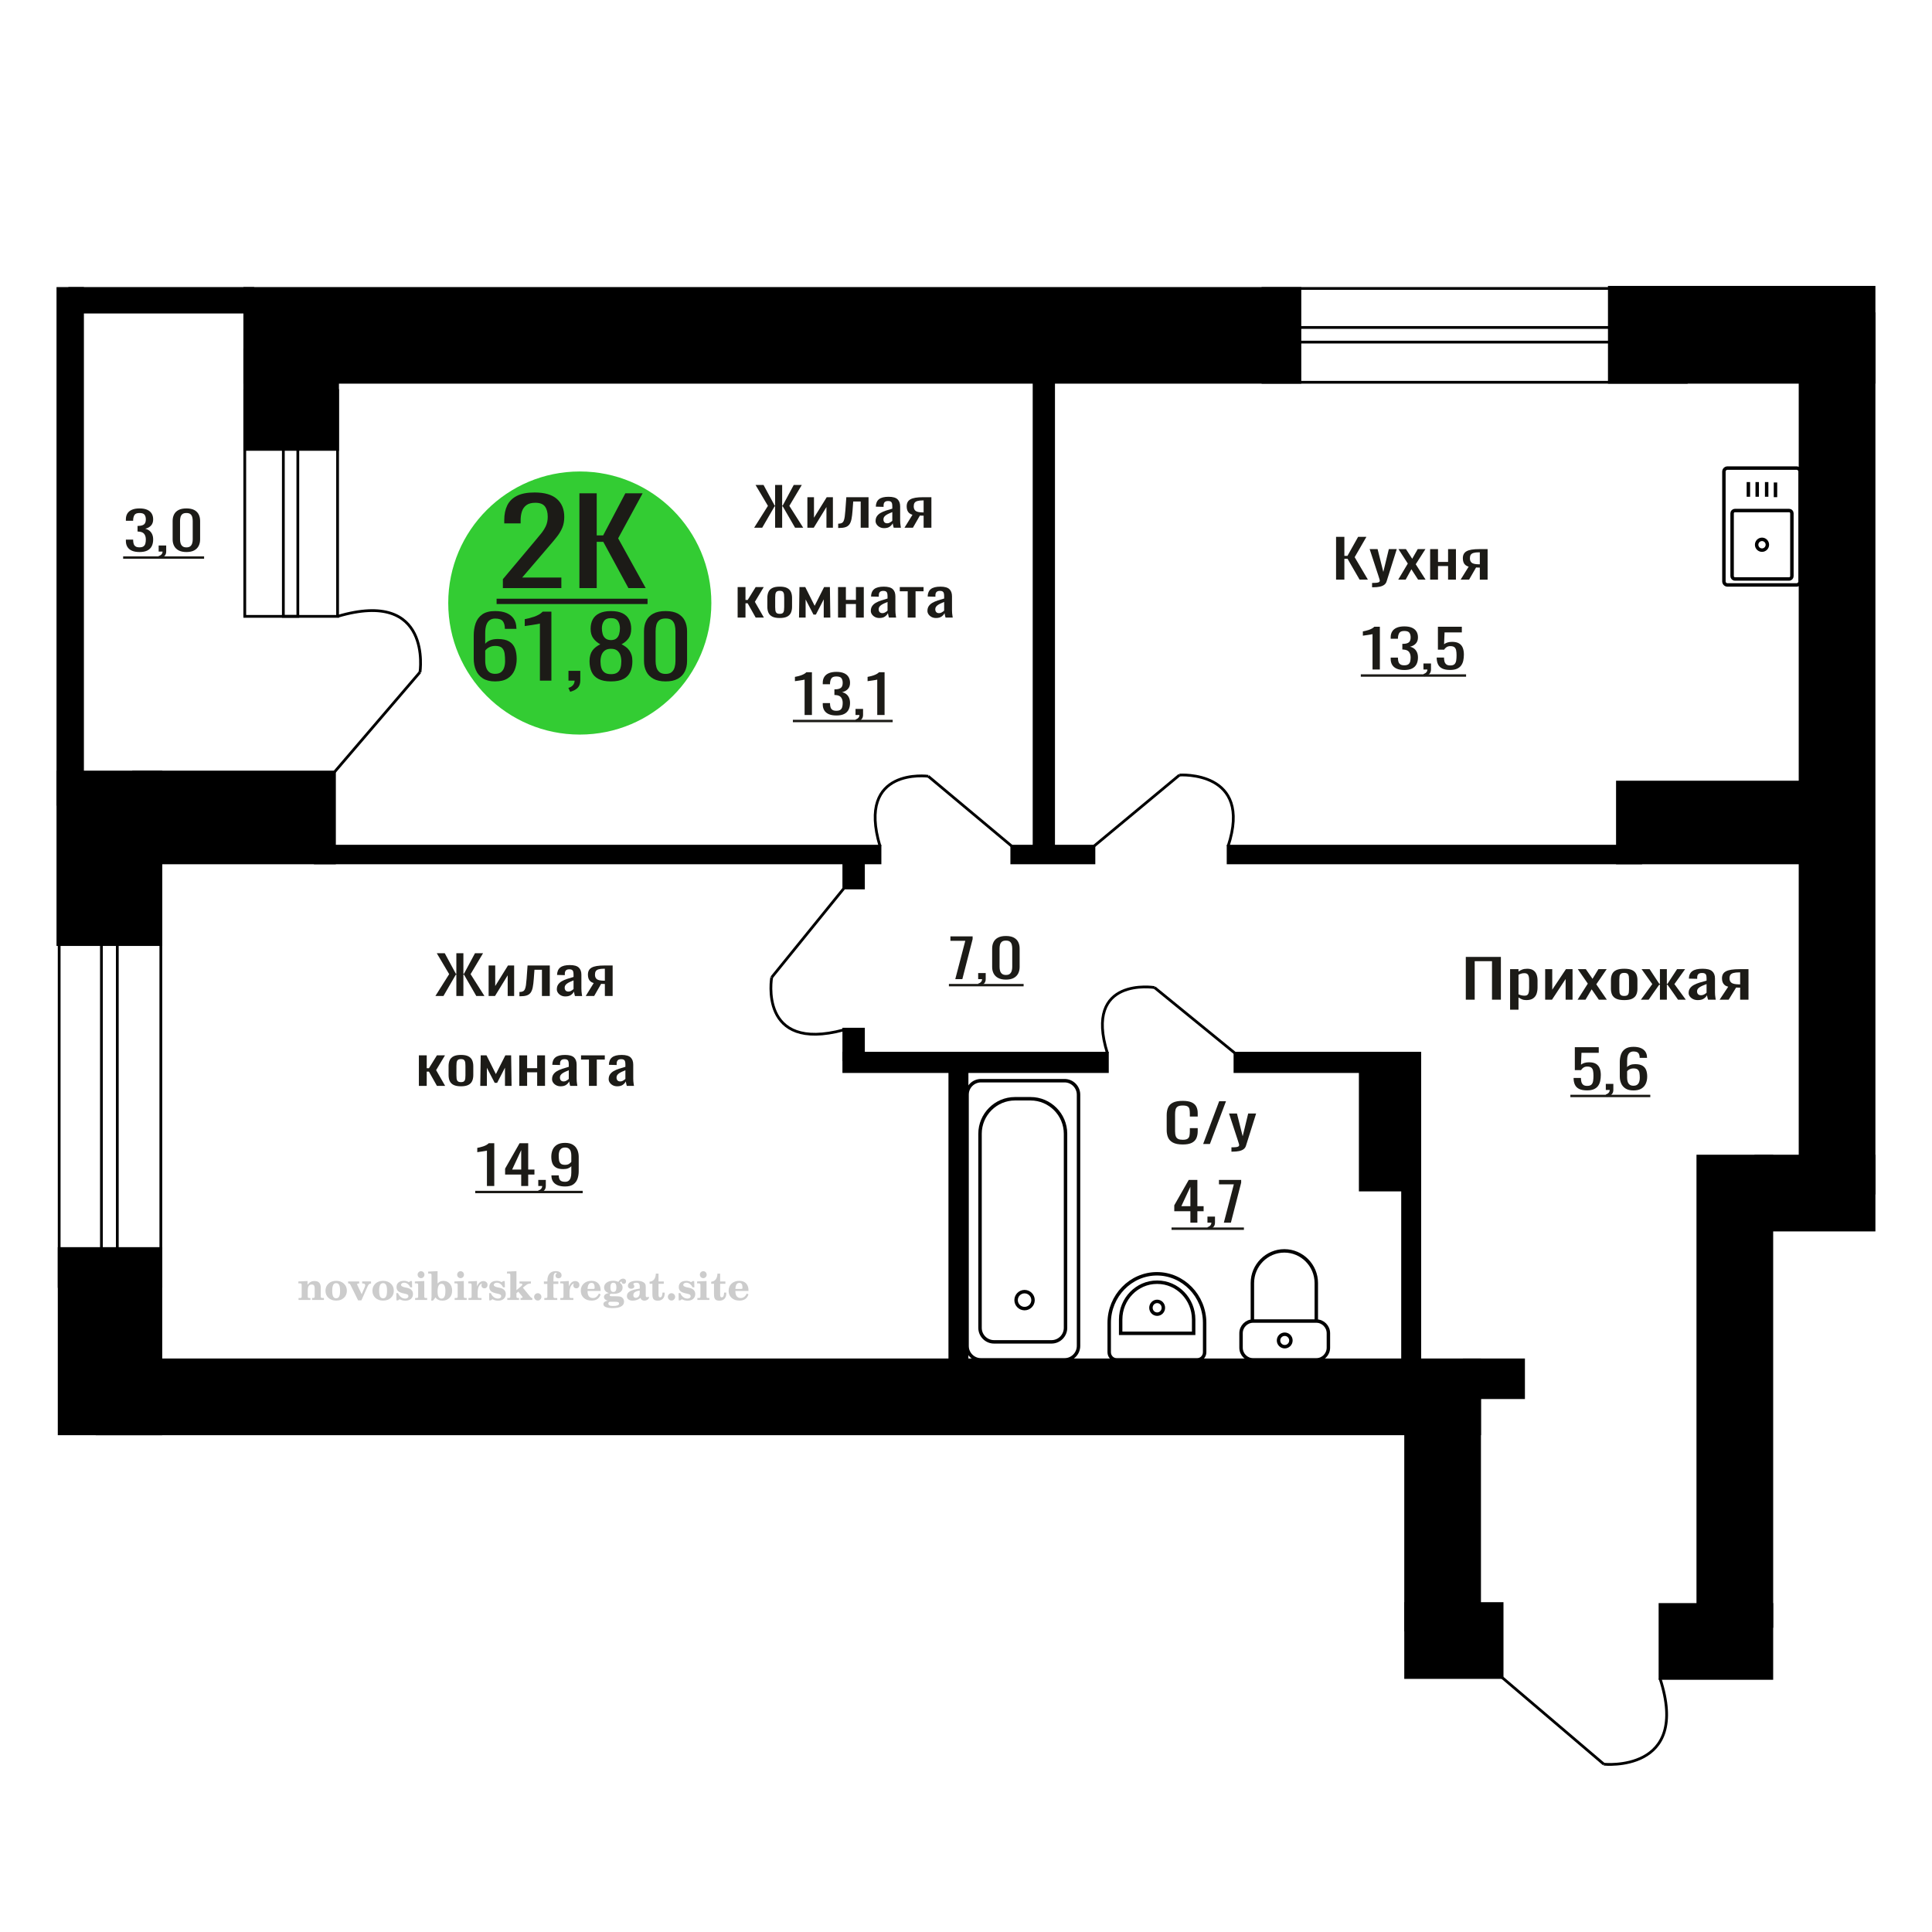 <?xml version="1.0" encoding="UTF-8"?>
<!DOCTYPE svg PUBLIC "-//W3C//DTD SVG 1.1//EN" "http://www.w3.org/Graphics/SVG/1.1/DTD/svg11.dtd">
<!-- Creator: CorelDRAW 2019 -->
<svg xmlns="http://www.w3.org/2000/svg" xml:space="preserve" width="140mm" height="140mm" version="1.1" style="shape-rendering:geometricPrecision; text-rendering:geometricPrecision; image-rendering:optimizeQuality; fill-rule:evenodd; clip-rule:evenodd"
viewBox="0 0 14000 14000"
 xmlns:xlink="http://www.w3.org/1999/xlink">
 <defs>
  <style type="text/css">
   <![CDATA[
    .str0 {stroke:black;stroke-width:25;stroke-miterlimit:22.926}
    .str2 {stroke:black;stroke-width:25.01;stroke-miterlimit:22.926}
    .str1 {stroke:black;stroke-width:20;stroke-miterlimit:22.926}
    .fil1 {fill:none}
    .fil5 {fill:black}
    .fil4 {fill:#1C1B17}
    .fil3 {fill:#33CC33}
    .fil0 {fill:#1C1B17;fill-rule:nonzero}
    .fil2 {fill:#CCCCCC;fill-rule:nonzero}
   ]]>
  </style>
 </defs>
 <g id="Слой_x0020_1">
  <polygon class="fil0" points="10621.78,7244.05 10621.78,6934.14 10875.98,6934.14 10875.98,7244.05 10811.58,7244.05 10811.58,6965.13 10686.19,6965.13 10686.19,7244.05 "/>
  <path id="1" class="fil0" d="M10942.67 7316.74l0 -293.83 60.99 0 0 17.6c7.21,-5.61 15.95,-10.46 26.22,-14.54 10.26,-4.08 22.42,-6.12 36.46,-6.12 17.1,0 30.69,2.99 40.76,8.99 10.07,5.99 17.58,13.52 22.51,22.57 4.95,9.06 8.18,18.24 9.7,27.55 1.52,9.31 2.28,17.28 2.28,23.91l0 53.56c0,15.56 -2.28,30.29 -6.84,44.19 -4.56,13.91 -12.83,25.13 -24.8,33.67 -11.97,8.55 -28.78,12.82 -50.44,12.82 -11.77,0 -22.23,-1.98 -31.35,-5.93 -9.11,-3.95 -17.29,-8.48 -24.5,-13.58l0 89.14 -60.99 0zm104.87 -101.77c10.64,0 18.24,-2.61 22.8,-7.84 4.55,-5.23 7.41,-12.31 8.55,-21.24 1.14,-8.92 1.71,-18.74 1.71,-29.46l0 -53.56c0,-9.18 -0.76,-17.66 -2.28,-25.44 -1.52,-7.78 -4.75,-13.97 -9.68,-18.56 -4.95,-4.59 -12.74,-6.89 -23.38,-6.89 -7.98,0 -15.58,1.15 -22.8,3.45 -7.21,2.29 -13.48,4.97 -18.8,8.03l0 141.56c5.69,2.81 12.15,5.17 19.38,7.08 7.21,1.92 15.39,2.87 24.5,2.87z"/>
  <polygon id="2" class="fil0" points="11196.87,7244.05 11196.87,7022.91 11248.16,7022.91 11248.16,7171.74 11347.34,7022.91 11395.22,7022.91 11395.22,7244.05 11345.06,7244.05 11345.06,7094.07 11246.46,7244.05 "/>
  <polygon id="3" class="fil0" points="11431.69,7244.05 11505.78,7127.74 11433.4,7022.91 11491.54,7022.91 11539.99,7092.92 11582.73,7022.91 11642.58,7022.91 11567.34,7132.71 11643.71,7244.05 11585.59,7244.05 11533.72,7169.06 11489.26,7244.05 "/>
  <path id="4" class="fil0" d="M11769.67 7247.11c-24.31,0 -43.5,-3.32 -57.56,-9.95 -14.07,-6.63 -24.03,-16.07 -29.93,-28.31 -5.89,-12.24 -8.84,-26.65 -8.84,-43.23l0 -64.28c0,-16.58 2.95,-30.99 8.84,-43.23 5.9,-12.25 15.86,-21.68 29.93,-28.32 14.06,-6.63 33.25,-9.94 57.56,-9.94 24.32,0 43.42,3.31 57.29,9.94 13.87,6.64 23.75,16.07 29.63,28.32 5.89,12.24 8.83,26.65 8.83,43.23l0 64.28c0,16.58 -2.94,30.99 -8.83,43.23 -5.88,12.24 -15.76,21.68 -29.63,28.31 -13.87,6.63 -32.97,9.95 -57.29,9.95zm0 -30.22c11.78,0 20.05,-2.3 24.8,-6.89 4.75,-4.59 7.6,-10.65 8.55,-18.17 0.94,-7.53 1.42,-15.37 1.42,-23.53l0 -69.26c0,-8.41 -0.48,-16.32 -1.42,-23.72 -0.95,-7.39 -3.8,-13.45 -8.55,-18.17 -4.75,-4.72 -13.02,-7.08 -24.8,-7.08 -11.77,0 -20.13,2.36 -25.07,7.08 -4.95,4.72 -7.88,10.78 -8.84,18.17 -0.95,7.4 -1.43,15.31 -1.43,23.72l0 69.26c0,8.16 0.48,16 1.43,23.53 0.96,7.52 3.89,13.58 8.84,18.17 4.94,4.59 13.3,6.89 25.07,6.89z"/>
  <polygon id="5" class="fil0" points="11890.5,7244.05 11973.14,7131.18 11895.62,7022.91 11953.76,7022.91 12023.87,7129.27 12028.43,7129.27 12028.43,7022.91 12078.58,7022.91 12078.58,7129.27 12083.14,7129.27 12152.68,7022.91 12210.81,7022.91 12133.3,7131.18 12215.95,7244.05 12159.52,7244.05 12083.14,7135.39 12078.58,7135.39 12078.58,7244.05 12028.43,7244.05 12028.43,7135.39 12023.3,7135.39 11946.93,7244.05 "/>
  <path id="6" class="fil0" d="M12302.57 7247.11c-12.91,0 -24.31,-2.49 -34.2,-7.46 -9.88,-4.97 -17.67,-11.35 -23.36,-19.13 -5.7,-7.78 -8.55,-16.01 -8.55,-24.68 0,-13.77 3.41,-25.38 10.26,-34.81 6.84,-9.44 16.24,-17.41 28.2,-23.92 11.98,-6.5 25.85,-12.18 41.61,-17.02 15.78,-4.85 32.4,-9.57 49.88,-14.16l0 -15.69c0,-8.92 -0.76,-16.32 -2.28,-22.19 -1.52,-5.86 -4.65,-10.26 -9.4,-13.2 -4.76,-2.93 -11.88,-4.4 -21.38,-4.4 -8.36,0 -15.11,1.28 -20.23,3.83 -5.12,2.55 -8.83,6.19 -11.11,10.9 -2.28,4.72 -3.43,10.27 -3.43,16.65l0 11.09 -60.41 -1.53c0.76,-24.48 9.12,-42.53 25.07,-54.14 15.96,-11.6 40.66,-17.4 74.1,-17.4 32.69,0 55.85,5.99 69.54,17.98 13.68,11.99 20.51,29.33 20.51,52.03l0 101.01c0,6.89 0.29,13.52 0.85,19.89 0.58,6.38 1.34,12.31 2.28,17.79 0.95,5.49 1.82,10.65 2.58,15.5l-55.86 0c-1.14,-4.08 -2.57,-9.25 -4.28,-15.5 -1.71,-6.24 -2.93,-11.92 -3.69,-17.02 -3.82,8.67 -11.13,16.77 -21.96,24.29 -10.82,7.53 -25.74,11.29 -44.74,11.29zm23.94 -35.2c6.08,0 11.79,-1.15 17.1,-3.44 5.32,-2.3 10.07,-4.91 14.24,-7.85 4.19,-2.93 7.04,-5.29 8.56,-7.07l0 -62.75c-9.49,3.57 -18.43,7.14 -26.79,10.71 -8.36,3.57 -15.67,7.34 -21.94,11.29 -6.27,3.95 -11.2,8.42 -14.82,13.39 -3.61,4.97 -5.41,10.65 -5.41,17.03 0,8.92 2.47,15.94 7.4,21.04 4.95,5.1 12.16,7.65 21.66,7.65z"/>
  <path id="7" class="fil0" d="M12461.03 7244.05l62.12 -93.74c-10.64,-2.8 -19.29,-7.01 -25.94,-12.62 -6.64,-5.61 -11.48,-12.5 -14.53,-20.66 -3.04,-8.17 -4.56,-17.35 -4.56,-27.55 0,-11.73 2.28,-21.81 6.85,-30.23 4.56,-8.41 11.77,-15.3 21.64,-20.66 9.9,-5.35 23.01,-9.31 39.33,-11.86 16.34,-2.55 36.48,-3.82 60.42,-3.82l63.84 0 0 221.14 -60.42 0 0 -87.23c-6.08,0 -11.21,-0.07 -15.39,-0.19 -4.17,-0.13 -8.73,-0.32 -13.68,-0.58l-54.13 88 -65.55 0zm141.91 -110.95c0.76,0 1.99,0 3.71,0 1.71,0 2.75,0 3.13,0l0 -86.85c-0.38,0 -1.42,0 -3.13,0 -1.72,0 -2.76,0 -3.13,0 -17.86,0 -32.01,1.46 -42.47,4.4 -10.44,2.93 -17.76,7.52 -21.95,13.77 -4.17,6.25 -6.27,14.6 -6.27,25.06 0,14.54 4.86,25.38 14.54,32.52 9.69,7.14 28.22,10.84 55.57,11.1z"/>
  <path class="fil1 str0" d="M13044.21 4212.77l0 -794.95c0,-14.26 -11.59,-25.93 -25.77,-25.93l-500.59 0c-14.17,0 -25.76,11.67 -25.76,25.93l0 794.95c0,14.27 11.59,25.94 25.76,25.94l500.59 0c14.18,0 25.77,-11.67 25.77,-25.94zm-59.46 -37.8l0 -455.21c0,-11.19 -9.09,-20.35 -20.21,-20.35l-392.78 0c-11.12,0 -20.21,9.16 -20.21,20.35l0 455.21c0,11.2 9.09,20.35 20.21,20.35l392.78 0c11.12,0 20.21,-9.15 20.21,-20.35zm-177.75 -227.6c0,-21.6 -17.39,-39.11 -38.85,-39.11 -21.46,0 -38.85,17.51 -38.85,39.11 0,21.6 17.39,39.11 38.85,39.11 21.46,0 38.85,-17.51 38.85,-39.11zm58.83 -344.63l0 -106.6m-63.93 103.64l0 -106.6m-68.5 106.6l0 -106.6m-63.93 106.6l0 -106.6"/>
  <path class="fil2" d="M2163.27 9420.08l0 -14.11 13.22 -0.28c3.86,-0.29 6.44,-1.13 7.71,-2.54 1.27,-1.41 1.93,-4.05 1.93,-7.91l0 -84.43c0,-4.56 -0.99,-7.52 -3.01,-9.03 -2.02,-1.46 -6.21,-2.21 -12.56,-2.21 -0.84,0 -2.21,0.05 -4.09,0.14 -1.88,0.1 -3.29,0.14 -4.33,0.14l0 -13.82 66.37 -3.11 0 27.05c6.78,-9.32 14.21,-16.14 22.25,-20.51 8.04,-4.38 17.26,-6.54 27.61,-6.54 15.66,0 27.24,4 34.76,12 7.53,7.99 11.29,20.27 11.29,36.83l0 63.49c0,3.86 0.66,6.5 1.98,7.95 1.36,1.51 3.9,2.31 7.66,2.5l13.22 0.28 0 14.11 -86.08 0 0 -14.11 9.69 -0.71c3.86,-0.18 6.4,-0.98 7.62,-2.4 1.27,-1.41 1.88,-4.04 1.88,-7.9l0 -58.98c0,-9.79 -1.69,-16.93 -5.03,-21.31 -3.34,-4.42 -8.75,-6.63 -16.18,-6.63 -10.16,0 -17.54,3.48 -22.15,10.49 -4.57,6.96 -6.87,18.44 -6.87,34.43l0 42.28c0,3.86 0.66,6.5 1.93,7.91 1.27,1.41 3.81,2.25 7.66,2.54l9.88 0.28 0 14.11 -86.36 0z"/>
  <path id="1" class="fil2" d="M2358.62 9353.24c0,-21.12 7.19,-38.33 21.54,-51.69 14.39,-13.36 33.02,-20.04 55.88,-20.04 22.67,0 41.25,6.68 55.74,20.08 14.53,13.41 21.78,30.63 21.78,51.65 0,21.03 -7.2,38.19 -21.55,51.46 -14.39,13.26 -33.02,19.9 -55.97,19.9 -22.95,0 -41.63,-6.64 -55.93,-19.85 -14.34,-13.22 -21.49,-30.39 -21.49,-51.51zm48.82 0c0,18.96 2.26,32.79 6.77,41.53 4.52,8.8 11.67,13.17 21.55,13.17 9.92,0 17.17,-4.37 21.77,-13.17 4.61,-8.74 6.92,-22.57 6.92,-41.53 0,-19.19 -2.26,-33.16 -6.82,-41.91 -4.56,-8.79 -11.76,-13.17 -21.59,-13.17 -9.97,0 -17.22,4.38 -21.78,13.17 -4.56,8.75 -6.82,22.72 -6.82,41.91z"/>
  <path id="2" class="fil2" d="M2540.03 9311.43c-2.11,-4.57 -4.33,-7.62 -6.58,-9.08 -2.31,-1.46 -5.6,-2.21 -9.83,-2.21l-1.09 0 0 -14.4 80.53 0 0 14.4 -6.07 0.56c-3.2,0.28 -5.5,0.85 -6.91,1.79 -1.36,0.89 -2.07,2.3 -2.07,4.14 0,0.8 0.33,2.11 0.89,3.85 0.61,1.74 1.37,3.53 2.31,5.37l29.63 62.46 23.14 -53.62c0.76,-1.83 1.32,-3.9 1.79,-6.16 0.47,-2.26 0.71,-4.24 0.71,-5.98 0,-3.48 -1.32,-6.3 -3.96,-8.37 -2.58,-2.02 -6.25,-3.2 -10.95,-3.48l-7.44 -0.56 0 -14.4 64.63 0 0 14.96c-6.07,0.28 -10.77,1.69 -14.11,4.28 -3.39,2.54 -6.73,7.62 -10.16,15.15l-45.72 102.77 -23.99 0 -54.75 -111.47z"/>
  <path id="3" class="fil2" d="M2698.69 9353.24c0,-21.12 7.19,-38.33 21.54,-51.69 14.39,-13.36 33.02,-20.04 55.88,-20.04 22.67,0 41.25,6.68 55.74,20.08 14.53,13.41 21.78,30.63 21.78,51.65 0,21.03 -7.2,38.19 -21.55,51.46 -14.39,13.26 -33.02,19.9 -55.97,19.9 -22.95,0 -41.63,-6.64 -55.93,-19.85 -14.34,-13.22 -21.49,-30.39 -21.49,-51.51zm48.82 0c0,18.96 2.26,32.79 6.77,41.53 4.52,8.8 11.67,13.17 21.55,13.17 9.92,0 17.17,-4.37 21.77,-13.17 4.61,-8.74 6.92,-22.57 6.92,-41.53 0,-19.19 -2.26,-33.16 -6.82,-41.91 -4.56,-8.79 -11.76,-13.17 -21.59,-13.17 -9.97,0 -17.22,4.38 -21.78,13.17 -4.56,8.75 -6.82,22.72 -6.82,41.91z"/>
  <path id="4" class="fil2" d="M2871.92 9370.41l12.18 0c5.79,12.79 13.12,22.58 22.01,29.35 8.94,6.77 18.87,10.16 29.87,10.16 7.2,0 12.89,-1.6 17.08,-4.75 4.23,-3.2 6.35,-7.43 6.35,-12.79 0,-4.8 -1.84,-8.47 -5.55,-11.06 -3.72,-2.59 -11.62,-5.13 -23.76,-7.62 -20.84,-4 -35.51,-9.64 -44.02,-16.84 -8.52,-7.19 -12.75,-17.26 -12.75,-30.19 0,-14.35 4.75,-25.45 14.25,-33.31 9.5,-7.9 23,-11.85 40.45,-11.85 6.49,0 12.7,0.8 18.49,2.45 5.83,1.64 11.15,3.99 15.94,7.1l11.06 -7.57 11.61 0 1.37 45.15 -13.27 0c-4.93,-10.58 -11.33,-18.91 -19.14,-24.88 -7.81,-5.98 -16.18,-8.99 -25.16,-8.99 -6.82,0 -12.37,1.51 -16.65,4.57 -4.33,3.05 -6.5,6.86 -6.5,11.47 0,8.75 11.15,15.1 33.4,19.05 2.68,0.47 4.75,0.85 6.21,1.13 15.71,2.92 27.56,8.23 35.46,15.95 7.91,7.71 11.86,17.73 11.86,30.01 0,14.81 -4.99,26.53 -14.96,35.18 -9.97,8.7 -23.57,13.03 -40.83,13.03 -7.71,0 -15.05,-0.89 -21.92,-2.73 -6.91,-1.83 -13.12,-4.47 -18.76,-7.95l-12.14 8.42 -11.34 0 -0.84 -52.49z"/>
  <path id="5" class="fil2" d="M3026.24 9236.64c0,-7.01 2.4,-12.94 7.25,-17.78 4.84,-4.89 10.67,-7.34 17.59,-7.34 6.63,0 12.37,2.45 17.26,7.38 4.85,4.94 7.29,10.82 7.29,17.74 0,6.91 -2.4,12.84 -7.24,17.87 -4.85,5.03 -10.59,7.53 -17.31,7.53 -6.92,0 -12.75,-2.45 -17.59,-7.39 -4.85,-4.94 -7.25,-10.91 -7.25,-18.01zm48.26 158.56c0,3.95 0.66,6.68 1.93,8.09 1.32,1.41 3.91,2.21 7.76,2.4l11.2 0.28 0 14.11 -87.21 0 0 -14.11 12.28 -0.28c3.81,-0.19 6.39,-0.99 7.71,-2.5 1.37,-1.45 2.02,-4.14 2.02,-7.99l0 -84.48c0,-4.47 -0.98,-7.48 -3.01,-8.94 -2.02,-1.46 -6.16,-2.21 -12.41,-2.21 -0.85,0 -2.17,0.05 -4.1,0.14 -1.88,0.1 -3.34,0.14 -4.46,0.14l0 -13.82 68.29 -3.11 0 112.28z"/>
  <path id="6" class="fil2" d="M3199.24 9302.68c-9.59,0 -16.74,4.75 -21.4,14.25 -4.7,9.55 -7.05,23.99 -7.05,43.37 0,16.27 2.39,28.64 7.24,37.16 4.84,8.51 11.9,12.74 21.21,12.74 9.64,0 16.75,-4.47 21.36,-13.45 4.61,-8.94 6.91,-22.81 6.91,-41.53 0,-17.69 -2.35,-30.81 -7.05,-39.51 -4.66,-8.71 -11.76,-13.03 -21.22,-13.03zm-74.97 121.92c0.94,-5.32 1.64,-10.59 2.07,-15.81 0.47,-5.22 0.7,-10.58 0.7,-16.09l0 -153.48c0,-4.42 -0.99,-7.38 -2.92,-8.84 -1.92,-1.46 -6.02,-2.21 -12.22,-2.21 -0.85,0 -2.26,0.05 -4.29,0.14 -2.02,0.1 -3.66,0.14 -4.84,0.14l0 -13.83 68.02 -3.38 0 89.79c5.78,-6.58 12.08,-11.43 18.86,-14.58 6.82,-3.11 14.44,-4.66 22.9,-4.66 19.01,0 34.39,6.49 46.15,19.48 11.76,12.98 17.64,30 17.64,51.03 0,21.87 -6.5,39.42 -19.43,52.68 -12.94,13.27 -29.96,19.9 -51.13,19.9 -11.19,0 -20.93,-1.98 -29.26,-5.93 -8.32,-3.9 -15.24,-9.83 -20.74,-17.73l-18.01 23.38 -13.5 0z"/>
  <path id="7" class="fil2" d="M3312.74 9236.64c0,-7.01 2.4,-12.94 7.25,-17.78 4.84,-4.89 10.67,-7.34 17.59,-7.34 6.63,0 12.37,2.45 17.26,7.38 4.85,4.94 7.29,10.82 7.29,17.74 0,6.91 -2.4,12.84 -7.24,17.87 -4.85,5.03 -10.59,7.53 -17.31,7.53 -6.92,0 -12.75,-2.45 -17.59,-7.39 -4.85,-4.94 -7.25,-10.91 -7.25,-18.01zm48.26 158.56c0,3.95 0.66,6.68 1.93,8.09 1.32,1.41 3.91,2.21 7.76,2.4l11.2 0.28 0 14.11 -87.21 0 0 -14.11 12.28 -0.28c3.81,-0.19 6.39,-0.99 7.71,-2.5 1.37,-1.45 2.02,-4.14 2.02,-7.99l0 -84.48c0,-4.47 -0.98,-7.48 -3.01,-8.94 -2.02,-1.46 -6.16,-2.21 -12.41,-2.21 -0.85,0 -2.17,0.05 -4.1,0.14 -1.88,0.1 -3.34,0.14 -4.46,0.14l0 -13.82 68.29 -3.11 0 112.28z"/>
  <path id="8" class="fil2" d="M3394.63 9420.08l0 -14.11 13.22 -0.28c3.86,-0.29 6.44,-1.13 7.71,-2.54 1.27,-1.41 1.93,-4.05 1.93,-7.91l0 -84.47c0,-4.52 -0.99,-7.53 -3.01,-8.99 -2.02,-1.46 -6.21,-2.21 -12.56,-2.21 -0.84,0 -2.21,0.05 -4.09,0.14 -1.88,0.1 -3.29,0.14 -4.33,0.14l0 -13.82 62.89 -3.11 0 38.85c5.55,-12.74 12.14,-22.39 19.9,-28.88 7.71,-6.44 16.41,-9.69 26.15,-9.69 9.03,0 16.37,2.54 22.01,7.58 5.65,5.08 8.47,11.52 8.47,19.42 0,7.72 -2.07,13.88 -6.26,18.53 -4.18,4.66 -9.69,6.97 -16.51,6.97 -6.35,0 -11.52,-2.03 -15.52,-6.12 -4,-4.09 -6.02,-9.41 -6.02,-15.94 0,-2.59 0.42,-4.94 1.27,-7.15 0.8,-2.21 2.12,-4.33 3.86,-6.35 -10.49,3.38 -18.44,10.67 -23.94,21.77 -5.51,11.11 -8.28,25.59 -8.28,43.42l0 29.91c0,3.86 0.66,6.5 1.97,7.95 1.37,1.51 3.91,2.31 7.67,2.5l18.02 0.28 0 14.11 -94.55 0z"/>
  <path id="9" class="fil2" d="M3544.26 9370.41l12.18 0c5.79,12.79 13.12,22.58 22.01,29.35 8.94,6.77 18.87,10.16 29.87,10.16 7.2,0 12.89,-1.6 17.08,-4.75 4.23,-3.2 6.35,-7.43 6.35,-12.79 0,-4.8 -1.84,-8.47 -5.55,-11.06 -3.72,-2.59 -11.62,-5.13 -23.76,-7.62 -20.84,-4 -35.51,-9.64 -44.02,-16.84 -8.52,-7.19 -12.75,-17.26 -12.75,-30.19 0,-14.35 4.75,-25.45 14.25,-33.31 9.5,-7.9 23,-11.85 40.45,-11.85 6.49,0 12.7,0.8 18.49,2.45 5.83,1.64 11.15,3.99 15.94,7.1l11.06 -7.57 11.61 0 1.37 45.15 -13.27 0c-4.93,-10.58 -11.33,-18.91 -19.14,-24.88 -7.81,-5.98 -16.18,-8.99 -25.16,-8.99 -6.82,0 -12.37,1.51 -16.65,4.57 -4.33,3.05 -6.5,6.86 -6.5,11.47 0,8.75 11.15,15.1 33.4,19.05 2.68,0.47 4.75,0.85 6.21,1.13 15.71,2.92 27.56,8.23 35.46,15.95 7.91,7.71 11.86,17.73 11.86,30.01 0,14.81 -4.99,26.53 -14.96,35.18 -9.97,8.7 -23.57,13.03 -40.83,13.03 -7.71,0 -15.05,-0.89 -21.92,-2.73 -6.91,-1.83 -13.12,-4.47 -18.76,-7.95l-12.14 8.42 -11.34 0 -0.84 -52.49z"/>
  <path id="10" class="fil2" d="M3698.02 9239.18c0,-4.38 -0.94,-7.34 -2.82,-8.8 -1.88,-1.46 -5.93,-2.21 -12.14,-2.21 -0.7,0 -2.12,0.05 -4.19,0.14 -2.02,0.1 -3.66,0.14 -4.84,0.14l0 -13.83 68.3 -3.38 0 137.96 33.91 -28.51c2.96,-2.4 5.13,-4.56 6.54,-6.54 1.46,-1.97 2.16,-3.85 2.16,-5.59 0,-2.78 -1.31,-4.8 -3.95,-6.12 -2.59,-1.36 -6.54,-2.02 -11.76,-2.02 -0.47,0 -1.27,0.05 -2.35,0.14 -1.08,0.09 -1.93,0.14 -2.49,0.14l0 -14.67 82.92 0 0 14.67c-7.15,0 -13.59,0.94 -19.33,2.82 -5.74,1.88 -11.15,4.89 -16.18,9.03l-22.86 18.35 52.73 64.86c2.82,3.58 5.45,6.21 7.81,7.81 2.4,1.6 4.89,2.4 7.43,2.4l0.56 0 0 14.11 -85.51 0 0 -14.11 6.77 -0.28c2.59,-0.19 4.52,-0.76 5.93,-1.7 1.36,-0.98 2.07,-2.3 2.07,-3.95 0,-1.55 -1.27,-3.9 -3.72,-7.01 -0.65,-0.84 -1.12,-1.45 -1.41,-1.78l-25.73 -31.28 -13.54 11 0 24.27c0,3.86 0.66,6.5 1.93,7.95 1.27,1.51 3.85,2.31 7.71,2.5l9.27 0.28 0 14.11 -85.23 0 0 -14.11 12.23 -0.28c3.76,-0.19 6.35,-0.99 7.71,-2.5 1.36,-1.45 2.07,-4.09 2.07,-7.95l0 -156.06z"/>
  <path id="11" class="fil2" d="M3896.75 9370.97c7.15,0 13.35,2.59 18.58,7.81 5.22,5.18 7.85,11.38 7.85,18.63 0,7.29 -2.59,13.54 -7.81,18.77 -5.17,5.22 -11.38,7.85 -18.62,7.85 -7.2,0 -13.36,-2.63 -18.54,-7.85 -5.22,-5.23 -7.8,-11.48 -7.8,-18.77 0,-7.15 2.63,-13.36 7.85,-18.58 5.22,-5.22 11.38,-7.86 18.49,-7.86z"/>
  <path id="12" class="fil2" d="M3941.34 9303.81l0 -17.78 25.02 0 0 -5.65c0,-21.97 5.22,-38.99 15.71,-51.17 10.49,-12.19 25.21,-18.26 44.12,-18.26 13.27,0 23.76,2.73 31.52,8.14 7.76,5.41 11.66,12.7 11.66,21.87 0,6.82 -2.07,12.19 -6.21,16.09 -4.14,3.9 -9.87,5.83 -17.26,5.83 -6.07,0 -11.01,-1.78 -14.82,-5.36 -3.81,-3.57 -5.73,-8.18 -5.73,-13.78 0,-5.88 2.63,-11.1 7.95,-15.71 1.08,-1.08 1.64,-1.79 1.64,-2.07 0,-0.99 -0.47,-1.74 -1.36,-2.16 -0.94,-0.47 -2.45,-0.71 -4.57,-0.71 -7,0 -11.85,3.58 -14.53,10.68 -2.73,7.1 -4.09,21.54 -4.09,43.32l0 8.94 35.51 0 0 17.78 -35.51 0 0 91.43c0,4.14 0.84,6.97 2.59,8.47 1.74,1.51 5.08,2.26 10.01,2.26l15.06 0 0 14.11 -93.7 0 0 -14.11 12.37 -0.28c3.76,-0.19 6.3,-0.99 7.67,-2.5 1.31,-1.45 1.97,-4.09 1.97,-7.95l0 -91.43 -25.02 0z"/>
  <path id="13" class="fil2" d="M4060.34 9420.08l0 -14.11 13.22 -0.28c3.86,-0.29 6.44,-1.13 7.71,-2.54 1.27,-1.41 1.93,-4.05 1.93,-7.91l0 -84.47c0,-4.52 -0.99,-7.53 -3.01,-8.99 -2.02,-1.46 -6.21,-2.21 -12.56,-2.21 -0.84,0 -2.21,0.05 -4.09,0.14 -1.88,0.1 -3.29,0.14 -4.33,0.14l0 -13.82 62.89 -3.11 0 38.85c5.55,-12.74 12.14,-22.39 19.9,-28.88 7.71,-6.44 16.41,-9.69 26.15,-9.69 9.03,0 16.37,2.54 22.01,7.58 5.65,5.08 8.47,11.52 8.47,19.42 0,7.72 -2.07,13.88 -6.26,18.53 -4.18,4.66 -9.69,6.97 -16.51,6.97 -6.35,0 -11.52,-2.03 -15.52,-6.12 -4,-4.09 -6.02,-9.41 -6.02,-15.94 0,-2.59 0.42,-4.94 1.27,-7.15 0.8,-2.21 2.12,-4.33 3.86,-6.35 -10.49,3.38 -18.44,10.67 -23.94,21.77 -5.51,11.11 -8.28,25.59 -8.28,43.42l0 29.91c0,3.86 0.66,6.5 1.97,7.95 1.37,1.51 3.91,2.31 7.67,2.5l18.02 0.28 0 14.11 -94.55 0z"/>
  <path id="14" class="fil2" d="M4339.79 9373.51l12.42 5.93c-4.42,14.77 -12.14,26.01 -23.19,33.68 -11.1,7.67 -25.17,11.48 -42.24,11.48 -23.43,0 -42.29,-6.59 -56.68,-19.71 -14.35,-13.13 -21.54,-30.34 -21.54,-51.65 0,-21.26 7.15,-38.57 21.4,-51.83 14.3,-13.27 32.97,-19.9 56.02,-19.9 21.02,0 37.35,6.07 49.01,18.25 11.67,12.14 17.5,29.21 17.5,51.13l0 3.71 -94.83 0 0 1.93c0,16.33 3.3,28.65 9.83,36.97 6.59,8.33 16.37,12.47 29.31,12.47 9.45,0 17.78,-2.73 24.93,-8.19 7.19,-5.45 13.21,-13.54 18.06,-24.27zm-82.13 -33.58l43.37 0c2.96,0 5.03,-0.66 6.21,-1.93 1.18,-1.27 1.79,-3.62 1.79,-7.05 0,-12.14 -1.84,-20.98 -5.46,-26.49 -3.62,-5.5 -9.31,-8.27 -17.12,-8.27 -8.98,0 -15.85,3.62 -20.6,10.81 -4.71,7.25 -7.43,18.21 -8.19,32.93z"/>
  <path id="15" class="fil2" d="M4404.32 9425.21c-9.12,-2.31 -15.99,-5.69 -20.65,-10.26 -4.65,-4.56 -6.96,-10.16 -6.96,-16.88 0,-7.43 3.06,-13.55 9.22,-18.39 6.16,-4.8 15.05,-8.09 26.62,-9.84 -11.38,-3.05 -20.03,-8.04 -26.01,-15.05 -5.97,-6.96 -8.98,-15.47 -8.98,-25.49 0,-14.3 6.07,-25.97 18.2,-34.9 12.14,-8.99 27.99,-13.45 47.56,-13.45 6.91,0 13.4,0.7 19.56,2.07 6.17,1.36 12.14,3.43 17.92,6.16l4.85 -7.01c3.76,-5.36 8.28,-9.46 13.5,-12.37 5.22,-2.92 10.68,-4.38 16.37,-4.38 6.25,0 11.33,1.79 15.28,5.37 3.96,3.62 5.93,8.23 5.93,13.82 0,5.51 -1.5,10.02 -4.56,13.46 -3.01,3.43 -6.96,5.17 -11.81,5.17 -3.34,0 -6.16,-0.7 -8.56,-2.12 -2.4,-1.45 -4.33,-3.62 -5.78,-6.53 -0.57,-1.13 -0.9,-2.5 -1.09,-4.14 -0.28,-2.31 -1.27,-3.48 -2.91,-3.58 -1.65,0 -3.48,0.8 -5.51,2.4 -2.02,1.6 -3.66,3.62 -4.93,6.07 6.96,4.8 12.04,9.92 15.24,15.43 3.19,5.55 4.79,11.9 4.79,19.05 0,14.34 -5.83,25.58 -17.45,33.72 -11.62,8.14 -27.75,12.23 -48.4,12.23 -1.74,0 -4.18,-0.09 -7.34,-0.28 -3.1,-0.19 -5.36,-0.28 -6.72,-0.28 -4.33,0 -7.72,0.8 -10.11,2.44 -2.45,1.6 -3.67,3.81 -3.67,6.64 0,3.24 1.08,5.5 3.24,6.77 2.17,1.27 5.93,1.93 11.34,1.93l20.46 0c10.72,0 20.08,0.33 28.03,1.03 8,0.71 13.45,1.6 16.51,2.68 7.72,2.78 13.74,7.34 18.06,13.78 4.33,6.45 6.5,13.88 6.5,22.3 0,14.86 -7.06,26.29 -21.17,34.29 -14.11,8 -34.34,11.99 -60.73,11.99 -22.43,0 -39.32,-2.44 -50.65,-7.29 -11.34,-4.89 -17.03,-12.13 -17.03,-21.77 0,-6.35 2.77,-11.62 8.28,-15.9 5.5,-4.28 13.36,-7.25 23.56,-8.89zm13.88 7.85c-3.58,1.46 -6.12,3.15 -7.62,5.04 -1.51,1.88 -2.26,4.32 -2.26,7.38 0,6.16 2.68,10.72 8,13.64 5.31,2.96 13.59,4.42 24.83,4.42 15.24,0 26.53,-1.41 33.82,-4.18 7.29,-2.83 10.96,-7.15 10.96,-13.08 0,-4.66 -1.97,-8.04 -5.93,-10.11 -3.95,-2.07 -10.72,-3.11 -20.32,-3.11l-41.48 0zm4.8 -104.51c0,11.61 1.74,20.08 5.22,25.4 3.53,5.31 8.98,7.99 16.46,7.99 7.53,0 13.08,-2.68 16.7,-8.09 3.57,-5.36 5.36,-13.78 5.36,-25.3 0,-11.29 -1.79,-19.66 -5.36,-25.07 -3.62,-5.41 -9.17,-8.14 -16.7,-8.14 -7.48,0 -12.93,2.73 -16.46,8.14 -3.48,5.41 -5.22,13.78 -5.22,25.07z"/>
  <path id="16" class="fil2" d="M4635.56 9351.78c-16.7,2.68 -28.6,6.63 -35.66,11.86 -7.1,5.22 -10.63,12.55 -10.63,22.06 0,5.78 1.6,10.34 4.75,13.78 3.15,3.38 7.43,5.08 12.75,5.08 8.7,0 15.71,-3.25 20.93,-9.74 5.22,-6.49 7.86,-15.38 7.86,-26.67l0 -16.37zm43.74 35.75c0,4.52 0.8,7.71 2.4,9.64 1.6,1.93 4.23,2.87 7.81,2.87 1.64,0 3.52,-0.47 5.64,-1.46 2.12,-0.94 3.43,-1.41 4,-1.41 1.08,0 1.97,0.33 2.63,1.08 0.61,0.76 0.94,1.79 0.94,3.2 0,5.88 -3.34,11.25 -10.06,16.14 -6.73,4.84 -14.77,7.29 -24.13,7.29 -7.01,0 -12.98,-1.84 -17.92,-5.55 -4.99,-3.72 -7.9,-8.52 -8.85,-14.35 -7.71,6.3 -16.46,11.2 -26.24,14.68 -9.79,3.48 -19.85,5.22 -30.25,5.22 -13.5,0 -23.99,-2.92 -31.42,-8.8 -7.43,-5.88 -11.14,-14.16 -11.14,-24.83 0,-14.21 7.47,-25.64 22.38,-34.2 14.92,-8.61 38.53,-15.05 70.75,-19.38l0 -15.33c0,-9.93 -1.98,-16.94 -5.93,-21.07 -3.95,-4.14 -10.53,-6.21 -19.71,-6.21 -5.97,0 -11,0.98 -15.05,2.96 -4.09,1.98 -6.16,4.28 -6.16,6.82 0,0.66 1.22,2.54 3.67,5.69 2.44,3.11 3.67,6.59 3.67,10.49 0,5.32 -2.07,9.6 -6.26,12.89 -4.18,3.24 -9.64,4.89 -16.32,4.89 -6.82,0 -12.47,-1.97 -16.98,-5.93 -4.47,-3.95 -6.73,-8.89 -6.73,-14.86 0,-11.76 5.65,-20.88 16.94,-27.37 11.33,-6.45 27.28,-9.69 47.97,-9.69 11.57,0 21.73,1.17 30.53,3.52 8.75,2.31 15.99,5.79 21.68,10.35 4.52,3.53 7.67,7.48 9.46,11.95 1.79,4.42 2.68,11.24 2.68,20.41l0 60.35z"/>
  <path id="17" class="fil2" d="M4816.04 9366.74c0,0.66 0.09,1.65 0.24,2.96 0.14,1.32 0.18,2.31 0.18,2.97 0,16.51 -4.37,29.39 -13.12,38.66 -8.8,9.22 -20.98,13.83 -36.55,13.83 -14.2,0 -24.32,-3.34 -30.29,-10.07 -5.97,-6.68 -8.94,-18.48 -8.94,-35.41l0 -77 -20.32 0 0 -15.15c13.97,-0.89 24.84,-6.35 32.55,-16.27 7.72,-9.93 11.95,-23.95 12.7,-41.96l19.38 0 0 56.73 38.1 0 0 16.65 -38.1 0 0 74.78c0,9.55 0.9,15.9 2.64,19.01 1.74,3.15 4.79,4.7 9.22,4.7 5.41,0 9.5,-2.87 12.32,-8.56 2.77,-5.69 4.33,-14.3 4.61,-25.87l15.38 0z"/>
  <path id="18" class="fil2" d="M4865.95 9370.97c7.15,0 13.35,2.59 18.58,7.81 5.22,5.18 7.85,11.38 7.85,18.63 0,7.29 -2.59,13.54 -7.81,18.77 -5.17,5.22 -11.38,7.85 -18.62,7.85 -7.2,0 -13.36,-2.63 -18.54,-7.85 -5.22,-5.23 -7.8,-11.48 -7.8,-18.77 0,-7.15 2.63,-13.36 7.85,-18.58 5.22,-5.22 11.38,-7.86 18.49,-7.86z"/>
  <path id="19" class="fil2" d="M4917.22 9370.41l12.18 0c5.79,12.79 13.12,22.58 22.01,29.35 8.94,6.77 18.87,10.16 29.87,10.16 7.2,0 12.89,-1.6 17.08,-4.75 4.23,-3.2 6.35,-7.43 6.35,-12.79 0,-4.8 -1.84,-8.47 -5.55,-11.06 -3.72,-2.59 -11.62,-5.13 -23.76,-7.62 -20.84,-4 -35.51,-9.64 -44.02,-16.84 -8.52,-7.19 -12.75,-17.26 -12.75,-30.19 0,-14.35 4.75,-25.45 14.25,-33.31 9.5,-7.9 23,-11.85 40.45,-11.85 6.49,0 12.7,0.8 18.49,2.45 5.83,1.64 11.15,3.99 15.94,7.1l11.06 -7.57 11.61 0 1.37 45.15 -13.27 0c-4.93,-10.58 -11.33,-18.91 -19.14,-24.88 -7.81,-5.98 -16.18,-8.99 -25.16,-8.99 -6.82,0 -12.37,1.51 -16.65,4.57 -4.33,3.05 -6.5,6.86 -6.5,11.47 0,8.75 11.15,15.1 33.4,19.05 2.68,0.47 4.75,0.85 6.21,1.13 15.71,2.92 27.56,8.23 35.46,15.95 7.91,7.71 11.86,17.73 11.86,30.01 0,14.81 -4.99,26.53 -14.96,35.18 -9.97,8.7 -23.57,13.03 -40.83,13.03 -7.71,0 -15.05,-0.89 -21.92,-2.73 -6.91,-1.83 -13.12,-4.47 -18.76,-7.95l-12.14 8.42 -11.34 0 -0.84 -52.49z"/>
  <path id="20" class="fil2" d="M5071.54 9236.64c0,-7.01 2.4,-12.94 7.25,-17.78 4.84,-4.89 10.67,-7.34 17.59,-7.34 6.63,0 12.37,2.45 17.26,7.38 4.85,4.94 7.29,10.82 7.29,17.74 0,6.91 -2.4,12.84 -7.24,17.87 -4.85,5.03 -10.59,7.53 -17.31,7.53 -6.92,0 -12.75,-2.45 -17.59,-7.39 -4.85,-4.94 -7.25,-10.91 -7.25,-18.01zm48.26 158.56c0,3.95 0.66,6.68 1.93,8.09 1.32,1.41 3.91,2.21 7.76,2.4l11.2 0.28 0 14.11 -87.21 0 0 -14.11 12.28 -0.28c3.81,-0.19 6.39,-0.99 7.71,-2.5 1.37,-1.45 2.02,-4.14 2.02,-7.99l0 -84.48c0,-4.47 -0.98,-7.48 -3.01,-8.94 -2.02,-1.46 -6.16,-2.21 -12.41,-2.21 -0.85,0 -2.17,0.05 -4.1,0.14 -1.88,0.1 -3.34,0.14 -4.46,0.14l0 -13.82 68.29 -3.11 0 112.28z"/>
  <path id="21" class="fil2" d="M5262.51 9366.74c0,0.66 0.09,1.65 0.24,2.96 0.14,1.32 0.18,2.31 0.18,2.97 0,16.51 -4.37,29.39 -13.12,38.66 -8.8,9.22 -20.98,13.83 -36.55,13.83 -14.2,0 -24.32,-3.34 -30.29,-10.07 -5.97,-6.68 -8.94,-18.48 -8.94,-35.41l0 -77 -20.32 0 0 -15.15c13.97,-0.89 24.84,-6.35 32.55,-16.27 7.72,-9.93 11.95,-23.95 12.7,-41.96l19.38 0 0 56.73 38.1 0 0 16.65 -38.1 0 0 74.78c0,9.55 0.9,15.9 2.64,19.01 1.74,3.15 4.79,4.7 9.22,4.7 5.41,0 9.5,-2.87 12.32,-8.56 2.77,-5.69 4.33,-14.3 4.61,-25.87l15.38 0z"/>
  <path id="22" class="fil2" d="M5411.1 9373.51l12.42 5.93c-4.42,14.77 -12.14,26.01 -23.19,33.68 -11.1,7.67 -25.17,11.48 -42.24,11.48 -23.43,0 -42.29,-6.59 -56.68,-19.71 -14.35,-13.13 -21.54,-30.34 -21.54,-51.65 0,-21.26 7.15,-38.57 21.4,-51.83 14.3,-13.27 32.97,-19.9 56.02,-19.9 21.02,0 37.35,6.07 49.01,18.25 11.67,12.14 17.5,29.21 17.5,51.13l0 3.71 -94.83 0 0 1.93c0,16.33 3.3,28.65 9.83,36.97 6.59,8.33 16.37,12.47 29.31,12.47 9.45,0 17.78,-2.73 24.93,-8.19 7.19,-5.45 13.21,-13.54 18.06,-24.27zm-82.13 -33.58l43.37 0c2.96,0 5.03,-0.66 6.21,-1.93 1.18,-1.27 1.79,-3.62 1.79,-7.05 0,-12.14 -1.84,-20.98 -5.46,-26.49 -3.62,-5.5 -9.31,-8.27 -17.12,-8.27 -8.98,0 -15.85,3.62 -20.6,10.81 -4.71,7.25 -7.43,18.21 -8.19,32.93z"/>
  <circle class="fil3" cx="4201.38" cy="4369.76" r="953.28"/>
  <path class="fil0" d="M3587.69 4937.76c-36.33,0 -65.89,-7.3 -88.74,-21.9 -22.83,-14.61 -39.56,-34.35 -50.2,-59.24 -10.64,-24.89 -15.96,-52.56 -15.96,-83l0 -168.47c0,-32.5 4.67,-62.12 14.01,-88.86 9.34,-26.74 25.29,-48.13 47.87,-64.18 22.58,-16.04 53.59,-24.06 93.02,-24.06 32.7,0 60.34,4.73 82.91,14.19 22.58,9.46 39.96,23.24 52.16,41.35 12.18,18.1 18.54,40.11 19.07,66.02 0,0.83 0.13,1.96 0.38,3.4 0.27,1.44 0.39,2.78 0.39,4.01l-84.06 0c0,-24.27 -4.93,-42.79 -14.8,-55.54 -9.85,-12.75 -28.53,-19.13 -56.05,-19.13 -15.04,0 -28.01,3.81 -38.91,11.42 -10.9,7.61 -19.07,19.23 -24.52,34.86 -5.45,15.64 -8.18,35.79 -8.18,60.48l0 75.9c8.3,-10.28 20.11,-18.62 35.42,-24.99 15.3,-6.38 34.13,-9.57 56.44,-9.57 34.77,0 62.01,5.97 81.73,17.9 19.72,11.93 33.73,28.69 42.03,50.29 8.32,21.6 12.47,47 12.47,76.21 0,30.03 -5.2,57.39 -15.57,82.08 -10.38,24.68 -27,44.32 -49.83,58.93 -22.83,14.6 -53.19,21.9 -91.08,21.9zm0 -54.92c18.69,0 33.22,-4.21 43.6,-12.65 10.38,-8.43 17.77,-19.64 22.19,-33.63 4.4,-13.99 6.61,-29.21 6.61,-45.66 0,-19.75 -1.16,-38.06 -3.51,-54.92 -2.33,-16.87 -8.42,-30.34 -18.29,-40.42 -9.85,-10.08 -26.72,-15.12 -50.6,-15.12 -11.41,0 -21.79,1.64 -31.13,4.93 -9.35,3.3 -17.38,7.51 -24.13,12.65 -6.75,5.15 -12.2,10.6 -16.35,16.36l0 74.67c0,16.86 2.21,32.5 6.62,46.89 4.41,14.4 11.8,25.82 22.18,34.25 10.38,8.44 24.65,12.65 42.81,12.65z"/>
  <path id="1" class="fil0" d="M3912.3 4932.21l0 -413.45c-0.51,0.41 -6.35,1.65 -17.5,3.7 -11.17,2.06 -23.74,4.12 -37.76,6.17 -14.01,2.06 -26.46,3.91 -37.36,5.56 -10.9,1.64 -16.62,2.47 -17.13,2.47l0 -49.99c8.83,-1.64 19.07,-3.91 30.75,-6.79 11.67,-2.88 23.61,-6.37 35.8,-10.49 12.2,-4.11 23.88,-9.25 35.03,-15.42 11.16,-6.18 20.64,-13.38 28.42,-21.6l63.05 0 0 499.84 -83.3 0z"/>
  <path id="2" class="fil0" d="M4131.82 5013.05l-13.23 -28.39c14.02,-3.7 25.04,-10.18 33.09,-19.44 8.05,-9.25 12.06,-20.26 12.06,-33.01l-44.37 0 0 -70.97 85.63 0 0 69.74c0,21.8 -5.97,39.18 -17.9,52.14 -11.93,12.96 -30.36,22.94 -55.28,29.93z"/>
  <path id="3" class="fil0" d="M4427.63 4937.76c-37.88,0 -68.24,-5.96 -91.07,-17.89 -22.84,-11.93 -39.31,-28.9 -49.43,-50.91 -10.11,-22.01 -15.18,-47.83 -15.18,-77.45 0,-16.86 1.81,-31.67 5.45,-44.43 3.63,-12.75 8.95,-23.96 15.95,-33.63 7.02,-9.67 15.32,-18.1 24.92,-25.3 9.6,-7.2 20.1,-13.68 31.52,-19.44 -20.75,-11.11 -37.62,-25.61 -50.6,-43.5 -12.96,-17.9 -19.45,-40.63 -19.45,-68.19 0,-26.33 5.19,-49.16 15.57,-68.5 10.38,-19.33 26.59,-34.25 48.65,-44.74 22.05,-10.49 49.94,-15.73 83.67,-15.73 33.74,0 61.37,5.24 82.91,15.73 21.54,10.49 37.5,25.41 47.87,44.74 10.38,19.34 15.58,42.17 15.58,68.5 0,27.97 -6.36,50.81 -19.07,68.5 -12.72,17.69 -29.72,32.08 -50.99,43.19 11.41,5.76 21.92,12.24 31.52,19.44 9.6,7.2 17.9,15.63 24.91,25.3 7.01,9.67 12.46,20.88 16.35,33.63 3.89,12.76 5.83,27.57 5.83,44.43 0,29.62 -5.06,55.44 -15.17,77.45 -10.12,22.01 -26.47,38.98 -49.05,50.91 -22.57,11.93 -52.8,17.89 -90.69,17.89zm0 -52.45c20.25,0 35.82,-4.11 46.72,-12.34 10.89,-8.23 18.29,-19.34 22.17,-33.32 3.9,-13.99 5.84,-29.62 5.84,-46.9 0,-15.64 -2.2,-30.34 -6.61,-44.12 -4.41,-13.79 -12.07,-25.1 -22.97,-33.94 -10.9,-8.85 -25.95,-13.27 -45.15,-13.27 -19.2,0 -34.37,4.32 -45.53,12.96 -11.16,8.64 -19.08,19.85 -23.74,33.63 -4.67,13.78 -7.01,28.69 -7.01,44.74 0,17.28 2.07,32.91 6.22,46.9 4.17,13.98 11.81,25.09 22.97,33.32 11.16,8.23 26.86,12.34 47.09,12.34zm0 -246.83c17.65,-0.42 31.01,-4.74 40.09,-12.96 9.09,-8.23 15.44,-18.82 19.08,-31.78 3.63,-12.96 5.45,-26.44 5.45,-40.42 0,-20.57 -4.67,-38.06 -14.02,-52.46 -9.33,-14.39 -26.2,-21.59 -50.6,-21.59 -24.38,0 -41.51,7.2 -51.37,21.59 -9.86,14.4 -14.79,31.89 -14.79,52.46 0,13.98 1.82,27.46 5.45,40.42 3.63,12.96 10.24,23.55 19.86,31.78 9.6,8.22 23.22,12.54 40.85,12.96z"/>
  <path id="4" class="fil0" d="M4823.09 4937.76c-35.81,0 -65.27,-6.37 -88.35,-19.13 -23.1,-12.75 -40.23,-30.23 -51.38,-52.45 -11.17,-22.21 -16.74,-47.51 -16.74,-75.9l0 -215.37c0,-29.2 5.45,-54.81 16.35,-76.82 10.89,-22.01 27.89,-39.19 50.98,-51.53 23.1,-12.34 52.81,-18.51 89.14,-18.51 36.32,0 65.9,6.17 88.73,18.51 22.84,12.34 39.71,29.52 50.61,51.53 10.88,22.01 16.33,47.62 16.33,76.82l0 215.37c0,28.8 -5.57,54.3 -16.72,76.52 -11.17,22.21 -28.16,39.6 -50.99,52.14 -22.83,12.55 -52.16,18.82 -87.96,18.82zm0 -54.3c19.71,0 34.64,-4.53 44.75,-13.58 10.12,-9.05 17.12,-20.67 21.02,-34.86 3.9,-14.19 5.84,-28.9 5.84,-44.12l0 -216.6c0,-16.05 -1.82,-31.17 -5.45,-45.36 -3.63,-14.19 -10.51,-25.61 -20.62,-34.25 -10.13,-8.64 -25.31,-12.96 -45.54,-12.96 -20.25,0 -35.55,4.32 -45.93,12.96 -10.38,8.64 -17.38,20.06 -21.02,34.25 -3.63,14.19 -5.45,29.31 -5.45,45.36l0 216.6c0,15.22 1.95,29.93 5.84,44.12 3.89,14.19 11.15,25.81 21.79,34.86 10.65,9.05 25.56,13.58 44.77,13.58z"/>
  <path class="fil0" d="M3644 4261.47l0 -64.45 228.53 -272.21c17,-20.35 32.71,-39.29 47.14,-56.82 14.42,-17.52 26.26,-36.04 35.51,-55.54 9.23,-19.51 13.86,-41.98 13.86,-67.42 0,-31.66 -6.65,-56.53 -19.97,-74.62 -13.31,-18.09 -36.6,-27.14 -69.88,-27.14 -28.12,0 -49.92,5.94 -65.46,17.81 -15.53,11.87 -26.26,27.42 -32.17,46.64 -5.92,19.22 -8.87,39.86 -8.87,61.9l0 22.9 -118.71 0 0 -23.74c0,-41.27 7.21,-76.75 21.64,-106.43 14.42,-29.68 37.72,-52.72 69.88,-69.11 32.17,-16.4 74.88,-24.59 128.14,-24.59 72.47,0 126.46,15.68 161.96,47.06 35.49,31.38 53.25,74.77 53.25,130.17 0,29.4 -4.62,55.12 -13.87,77.17 -9.25,22.05 -21.26,42.68 -36.05,61.9 -14.8,19.23 -31.06,39.01 -48.81,59.36l-206.34 240.84 283.99 0 0 76.32 -423.77 0z"/>
  <polygon id="1" class="fil0" points="4198.67,4261.47 4198.67,3574.58 4324.03,3574.58 4324.03,3879.87 4370.63,3879.87 4531.48,3574.58 4656.83,3574.58 4479.34,3901.07 4679.01,4261.47 4553.67,4261.47 4371.73,3926.51 4324.03,3926.51 4324.03,4261.47 "/>
  <polygon id="2" class="fil4" points="3598.52,4338.56 4692.33,4338.56 4692.33,4377.11 3598.52,4377.11 "/>
  <polygon class="fil0" points="9681.64,4200.15 9681.64,3890.25 9741.82,3890.25 9741.82,4027.98 9764.18,4027.98 9841.4,3890.25 9901.58,3890.25 9816.38,4037.55 9912.23,4200.15 9852.05,4200.15 9764.72,4049.03 9741.82,4049.03 9741.82,4200.15 "/>
  <path id="1" class="fil0" d="M9942.6 4255.63l0 -31.38c13.84,0 24.85,-0.44 33.02,-1.34 8.15,-0.89 14.01,-2.55 17.56,-4.97 3.55,-2.42 5.33,-5.8 5.33,-10.14 0,-2.29 -1.23,-7.39 -3.73,-15.3 -2.49,-7.91 -5.15,-16.33 -7.99,-25.25l-61.77 -188.24 57.51 0 41.54 165.28 39.95 -165.28 57.52 0 -73.5 233.38c-3.2,10.72 -9.05,19.2 -17.58,25.45 -8.52,6.24 -19.43,10.77 -32.75,13.58 -13.31,2.8 -29.37,4.21 -48.19,4.21l-6.92 0z"/>
  <polygon id="2" class="fil0" points="10132.18,4200.15 10201.42,4083.84 10133.78,3979.01 10188.11,3979.01 10233.38,4049.03 10273.31,3979.01 10329.23,3979.01 10258.94,4088.82 10330.3,4200.15 10275.97,4200.15 10227.52,4125.16 10185.97,4200.15 "/>
  <polygon id="3" class="fil0" points="10363.32,4200.15 10363.32,3979.01 10420.31,3979.01 10420.31,4071.98 10493.26,4071.98 10493.26,3979.01 10550.24,3979.01 10550.24,4200.15 10493.26,4200.15 10493.26,4101.82 10420.31,4101.82 10420.31,4200.15 "/>
  <path id="4" class="fil0" d="M10584.33 4200.15l58.05 -93.73c-9.94,-2.81 -18.03,-7.02 -24.24,-12.63 -6.2,-5.61 -10.74,-12.5 -13.58,-20.66 -2.84,-8.16 -4.26,-17.34 -4.26,-27.55 0,-11.73 2.13,-21.8 6.39,-30.22 4.27,-8.42 11.01,-15.3 20.24,-20.66 9.23,-5.36 21.48,-9.31 36.74,-11.86 15.27,-2.55 34.09,-3.83 56.46,-3.83l59.65 0 0 221.14 -56.46 0 0 -87.23c-5.68,0 -10.47,-0.06 -14.38,-0.19 -3.9,-0.13 -8.16,-0.32 -12.78,-0.58l-50.59 88 -61.24 0zm132.6 -110.95c0.71,0 1.87,0 3.47,0 1.6,0 2.57,0 2.92,0l0 -86.85c-0.35,0 -1.32,0 -2.92,0 -1.6,0 -2.58,0 -2.94,0 -16.68,0 -29.91,1.47 -39.67,4.4 -9.76,2.93 -16.59,7.53 -20.5,13.77 -3.9,6.25 -5.86,14.61 -5.86,25.06 0,14.54 4.52,25.38 13.58,32.52 9.05,7.15 26.36,10.84 51.92,11.1z"/>
  <path class="fil0" d="M11500.19 7901.3c-24.17,0 -43.37,-3.57 -57.61,-10.71 -14.24,-7.14 -24.42,-17.47 -30.55,-30.99 -6.12,-13.52 -9.19,-29.59 -9.19,-48.21l53.15 0c0,9.18 1,18.17 2.98,26.97 1.99,8.8 6.21,16.07 12.66,21.81 6.46,5.74 16.3,8.61 29.56,8.61 14.56,0 24.99,-3.25 31.28,-9.76 6.3,-6.5 10.27,-15.3 11.92,-26.4 1.66,-11.09 2.49,-23.65 2.49,-37.68 0,-14.03 -1,-25.96 -2.98,-35.78 -1.99,-9.82 -6.13,-17.34 -12.41,-22.57 -6.3,-5.23 -16.23,-7.84 -29.81,-7.84 -10.93,0 -20.2,2.61 -27.82,7.84 -7.6,5.23 -13.24,11.16 -16.87,17.79l-45.2 0 0 -166.05 173.33 0 0 40.94 -125.16 0 -3.48 85.7c6.62,-5.35 14.82,-9.56 24.59,-12.62 9.77,-3.06 20.94,-4.59 33.53,-4.59 21.84,0 38.98,3.95 51.4,11.86 12.41,7.91 21.19,18.75 26.32,32.52 5.14,13.77 7.69,29.59 7.69,47.44 0,15.82 -1.48,30.55 -4.46,44.19 -2.97,13.65 -8.19,25.51 -15.64,35.58 -7.46,10.08 -17.63,17.92 -30.55,23.53 -12.92,5.62 -29.3,8.42 -49.17,8.42z"/>
  <path id="1" class="fil0" d="M11644.23 7948.36l-8.45 -17.6c8.94,-2.29 15.98,-6.31 21.1,-12.05 5.15,-5.74 7.7,-12.56 7.7,-20.47l-28.3 0 0 -44 54.63 0 0 43.23c0,13.52 -3.81,24.3 -11.43,32.33 -7.6,8.04 -19.36,14.22 -35.25,18.56z"/>
  <path id="2" class="fil0" d="M11836.44 7901.68c-23.18,0 -42.06,-4.52 -56.62,-13.58 -14.57,-9.05 -25.25,-21.3 -32.04,-36.73 -6.78,-15.43 -10.18,-32.58 -10.18,-51.46l0 -104.45c0,-20.15 2.99,-38.51 8.95,-55.09 5.95,-16.58 16.13,-29.85 30.54,-39.79 14.4,-9.95 34.18,-14.92 59.35,-14.92 20.86,0 38.49,2.93 52.9,8.8 14.4,5.86 25.49,14.41 33.27,25.63 7.78,11.22 11.84,24.87 12.16,40.94 0,0.51 0.09,1.21 0.25,2.1 0.17,0.9 0.26,1.72 0.26,2.49l-53.65 0c0,-15.05 -3.14,-26.53 -9.43,-34.43 -6.29,-7.91 -18.21,-11.87 -35.76,-11.87 -9.61,0 -17.89,2.36 -24.83,7.08 -6.96,4.72 -12.18,11.93 -15.64,21.62 -3.48,9.69 -5.22,22.19 -5.22,37.49l0 47.06c5.29,-6.37 12.82,-11.54 22.6,-15.49 9.76,-3.95 21.77,-5.93 36.01,-5.93 22.18,0 39.56,3.7 52.14,11.09 12.58,7.4 21.53,17.79 26.82,31.19 5.3,13.39 7.95,29.14 7.95,47.25 0,18.62 -3.31,35.58 -9.93,50.88 -6.62,15.31 -17.22,27.49 -31.8,36.54 -14.56,9.06 -33.93,13.58 -58.1,13.58zm0 -34.05c11.92,0 21.19,-2.61 27.81,-7.84 6.63,-5.23 11.34,-12.18 14.16,-20.85 2.82,-8.68 4.22,-18.11 4.22,-28.32 0,-12.24 -0.74,-23.59 -2.23,-34.05 -1.5,-10.45 -5.39,-18.81 -11.68,-25.06 -6.29,-6.25 -17.05,-9.37 -32.28,-9.37 -7.28,0 -13.9,1.02 -19.87,3.06 -5.96,2.04 -11.09,4.65 -15.4,7.84 -4.3,3.19 -7.78,6.57 -10.42,10.14l0 46.3c0,10.45 1.4,20.15 4.22,29.07 2.81,8.93 7.52,16.01 14.16,21.24 6.62,5.23 15.72,7.84 27.31,7.84z"/>
  <polygon id="3" class="fil4" points="11379.5,7933.02 11958.62,7933.02 11958.62,7950.41 11379.5,7950.41 "/>
  <path class="fil1 str1" d="M11622.24 12784.04c0,0 630.8,64.93 406.83,-621.65"/>
  <line class="fil1 str1" x1="10884.77" y1="12155.78" x2="11622.24" y2= "12784.04" />
  <path class="fil1 str2" d="M7620.03 9723.56l-417.14 0c-55.65,0 -101.19,-45.6 -101.19,-101.34l0 -1406.85c0,-139.36 113.84,-253.38 252.97,-253.38l113.58 0c139.14,0 252.96,114.02 252.96,253.38l0 1406.85c0,55.74 -45.53,101.34 -101.18,101.34zm94.22 130.64l-605.57 0c-55.65,0 -101.19,-45.61 -101.19,-101.34l0 -1820.43c0,-55.75 45.54,-101.35 101.19,-101.35l605.57 0c55.65,0 101.18,45.6 101.18,101.35l0 1820.43c0,55.73 -45.53,101.34 -101.18,101.34zm-289.89 -371.66c-33.85,0 -61.3,-27.49 -61.3,-61.41 0,-33.91 27.45,-61.4 61.3,-61.4 33.86,0 61.31,27.49 61.31,61.4 0,33.92 -27.45,61.41 -61.31,61.41z"/>
  <path class="fil1 str0" d="M8091.47 9854.2l584.03 0c29.58,0 53.76,-24.88 53.76,-55.3l0 -212.8c0,-195.64 -155.59,-355.7 -345.77,-355.7l-0.01 0c-190.18,0 -345.77,160.06 -345.77,355.7l0 212.8c0,30.42 24.18,55.3 53.76,55.3zm29.24 -192.44l528.92 0 0 -100.24c0,-148.53 -118.14,-270.06 -262.53,-270.06l-3.87 0c-144.38,0 -262.52,121.53 -262.52,270.06l0 100.24zm264.46 -138.88c24.84,0 44.99,-20.72 44.99,-46.28 0,-25.56 -20.15,-46.28 -44.99,-46.28 -24.85,0 -44.99,20.72 -44.99,46.28 0,25.56 20.14,46.28 44.99,46.28z"/>
  <path class="fil0" d="M3528.53 8594.26l0 -256.34c-0.33,0.25 -4.05,1.02 -11.17,2.29 -7.13,1.28 -15.15,2.55 -24.09,3.83 -8.95,1.27 -16.89,2.42 -23.84,3.44 -6.95,1.02 -10.6,1.53 -10.93,1.53l0 -30.99c5.63,-1.02 12.17,-2.42 19.62,-4.21 7.45,-1.78 15.07,-3.95 22.85,-6.5 7.77,-2.55 15.22,-5.74 22.35,-9.57 7.11,-3.82 13.16,-8.28 18.12,-13.39l40.23 0 0 309.91 -53.14 0z"/>
  <path id="1" class="fil0" d="M3776.87 8594.26l0 -83.02 -116.73 0 0 -42.86 104.8 -184.03 62.58 0 0 190.54 45.2 0 0 36.35 -45.2 0 0 83.02 -50.65 0zm-65.57 -119.37l65.57 0 0 -140.8 -65.57 140.8z"/>
  <path id="2" class="fil0" d="M3908.49 8644.38l-8.46 -17.6c8.95,-2.29 15.98,-6.31 21.11,-12.05 5.14,-5.74 7.7,-12.56 7.7,-20.47l-28.3 0 0 -44 54.63 0 0 43.23c0,13.52 -3.81,24.3 -11.43,32.33 -7.6,8.04 -19.37,14.22 -35.25,18.56z"/>
  <path id="3" class="fil0" d="M4094.74 8597.7c-20.86,0 -38.66,-2.99 -53.39,-8.99 -14.74,-5.99 -25.91,-14.73 -33.53,-26.21 -7.61,-11.47 -11.59,-25.37 -11.92,-41.7 0,-0.51 0,-1.08 0,-1.72 0,-0.64 0,-1.21 0,-1.72l53.15 0c0,14.79 3.14,26.21 9.43,34.24 6.29,8.03 18.54,12.05 36.75,12.05 9.93,0 18.22,-2.36 24.84,-7.08 6.62,-4.71 11.59,-11.98 14.9,-21.8 3.31,-9.82 4.96,-22.26 4.96,-37.31l0 -47.06c-4.96,6.38 -12.33,11.54 -22.1,15.5 -9.77,3.95 -21.93,5.93 -36.5,5.93 -22.18,0 -39.57,-3.76 -52.16,-11.29 -12.58,-7.52 -21.43,-17.98 -26.57,-31.37 -5.13,-13.39 -7.7,-29.02 -7.7,-46.87 0,-18.88 3.32,-35.9 9.95,-51.08 6.62,-15.17 17.29,-27.23 32.02,-36.15 14.73,-8.93 34.02,-13.39 57.87,-13.39 23.17,0 42.05,4.52 56.61,13.58 14.58,9.05 25.25,21.23 32.04,36.54 6.79,15.3 10.18,32.39 10.18,51.26l0 104.07c0,19.9 -2.98,38.26 -8.93,55.1 -5.96,16.83 -16.06,30.29 -30.3,40.36 -14.24,10.08 -34.1,15.11 -59.6,15.11zm0 -156.86c11.58,0 21.02,-2.23 28.31,-6.7 7.28,-4.46 12.91,-9.37 16.88,-14.73l0 -45.91c0,-10.71 -1.33,-20.47 -3.97,-29.27 -2.65,-8.8 -7.29,-15.81 -13.91,-21.04 -6.62,-5.23 -15.73,-7.85 -27.31,-7.85 -11.59,0 -20.78,2.68 -27.57,8.04 -6.79,5.36 -11.58,12.31 -14.4,20.85 -2.81,8.55 -4.22,17.92 -4.22,28.12 0,12.25 0.74,23.6 2.24,34.05 1.48,10.46 5.46,18.81 11.91,25.06 6.45,6.25 17.14,9.38 32.04,9.38z"/>
  <polygon id="4" class="fil4" points="3443.6,8629.04 4222.38,8629.04 4222.38,8646.43 3443.6,8646.43 "/>
  <polygon class="fil0" points="3154.93,7217.42 3254.84,7059.02 3165.02,6907.51 3222.94,6907.51 3303.73,7057.11 3306.91,7057.11 3306.91,6907.51 3357.93,6907.51 3357.93,7057.11 3361.65,7057.11 3441.89,6907.51 3500.35,6907.51 3410.01,7059.02 3510.45,7217.42 3451.46,7217.42 3362.18,7062.47 3357.93,7062.47 3357.93,7217.42 3306.91,7217.42 3306.91,7062.47 3303.2,7062.47 3213.39,7217.42 "/>
  <polygon id="1" class="fil0" points="3540.74,7217.42 3540.74,6996.28 3588.57,6996.28 3588.57,7145.11 3681.04,6996.28 3725.69,6996.28 3725.69,7217.42 3678.92,7217.42 3678.92,7067.44 3586.98,7217.42 "/>
  <path id="2" class="fil0" d="M3763.94 7219.33l0 -30.99c10.64,0 19.04,-1.53 25.25,-4.59 6.19,-3.06 10.97,-8.22 14.35,-15.49 3.36,-7.27 5.93,-17.09 7.71,-29.46 1.76,-12.38 3.36,-27.87 4.77,-46.49l6.91 -96.03 161.02 0 0 221.14 -56.86 0 0 -190.15 -54.2 0 -4.79 65.04c-1.77,25.25 -4.34,46.17 -7.7,62.75 -3.37,16.58 -8.6,29.52 -15.68,38.83 -7.08,9.31 -16.56,15.88 -28.43,19.7 -11.86,3.83 -27.2,5.74 -45.96,5.74l-6.39 0z"/>
  <path id="3" class="fil0" d="M4096.61 7220.48c-12.04,0 -22.67,-2.49 -31.89,-7.46 -9.21,-4.97 -16.47,-11.35 -21.78,-19.13 -5.32,-7.78 -7.97,-16.01 -7.97,-24.68 0,-13.77 3.18,-25.38 9.57,-34.81 6.37,-9.44 15.14,-17.41 26.29,-23.92 11.17,-6.5 24.1,-12.18 38.8,-17.02 14.71,-4.85 30.21,-9.57 46.5,-14.16l0 -15.69c0,-8.92 -0.71,-16.32 -2.13,-22.19 -1.41,-5.86 -4.33,-10.26 -8.76,-13.2 -4.43,-2.93 -11.07,-4.4 -19.93,-4.4 -7.79,0 -14.09,1.28 -18.86,3.83 -4.78,2.55 -8.24,6.19 -10.37,10.9 -2.12,4.72 -3.19,10.27 -3.19,16.65l0 11.09 -56.32 -1.53c0.71,-24.48 8.5,-42.53 23.37,-54.14 14.88,-11.6 37.91,-17.4 69.09,-17.4 30.48,0 52.07,5.99 64.84,17.98 12.75,11.99 19.12,29.33 19.12,52.03l0 101.01c0,6.89 0.27,13.52 0.8,19.89 0.54,6.38 1.25,12.31 2.12,17.79 0.89,5.49 1.7,10.65 2.4,15.5l-52.08 0c-1.06,-4.08 -2.39,-9.25 -3.99,-15.5 -1.6,-6.24 -2.73,-11.92 -3.46,-17.02 -3.54,8.67 -10.36,16.77 -20.46,24.29 -10.08,7.53 -24,11.29 -41.71,11.29zm22.32 -35.2c5.67,0 10.99,-1.15 15.95,-3.44 4.96,-2.3 9.39,-4.91 13.28,-7.85 3.9,-2.93 6.55,-5.29 7.97,-7.07l0 -62.75c-8.85,3.57 -17.18,7.14 -24.97,10.71 -7.8,3.57 -14.62,7.34 -20.46,11.29 -5.85,3.95 -10.45,8.42 -13.82,13.39 -3.37,4.97 -5.05,10.65 -5.05,17.03 0,8.92 2.31,15.94 6.91,21.04 4.61,5.1 11.33,7.65 20.19,7.65z"/>
  <path id="4" class="fil0" d="M4244.36 7217.42l57.92 -93.74c-9.92,-2.8 -17.99,-7.01 -24.18,-12.62 -6.2,-5.61 -10.71,-12.5 -13.56,-20.66 -2.83,-8.17 -4.25,-17.35 -4.25,-27.55 0,-11.73 2.12,-21.81 6.39,-30.23 4.25,-8.41 10.97,-15.3 20.18,-20.66 9.22,-5.35 21.45,-9.31 36.67,-11.86 15.24,-2.55 34.02,-3.82 56.34,-3.82l59.51 0 0 221.14 -56.33 0 0 -87.23c-5.67,0 -10.45,-0.07 -14.35,-0.19 -3.89,-0.13 -8.14,-0.32 -12.75,-0.58l-50.49 88 -61.1 0zm132.31 -110.95c0.71,0 1.86,0 3.46,0 1.6,0 2.57,0 2.92,0l0 -86.85c-0.35,0 -1.32,0 -2.92,0 -1.6,0 -2.57,0 -2.92,0 -16.65,0 -29.85,1.46 -39.6,4.4 -9.73,2.93 -16.55,7.52 -20.46,13.77 -3.88,6.25 -5.84,14.6 -5.84,25.06 0,14.54 4.52,25.38 13.55,32.52 9.03,7.14 26.31,10.84 51.81,11.1z"/>
  <polygon id="5" class="fil0" points="3035.35,7868.61 3035.35,7647.47 3092.21,7647.47 3092.21,7740.82 3108.16,7740.82 3166.08,7647.47 3224.54,7647.47 3160.23,7754.6 3225.6,7868.61 3166.08,7868.61 3108.16,7765.31 3092.21,7765.31 3092.21,7868.61 "/>
  <path id="6" class="fil0" d="M3340.38 7871.67c-22.67,0 -40.56,-3.32 -53.67,-9.95 -13.11,-6.63 -22.4,-16.07 -27.9,-28.31 -5.49,-12.24 -8.24,-26.65 -8.24,-43.23l0 -64.28c0,-16.58 2.75,-30.99 8.24,-43.23 5.5,-12.25 14.79,-21.68 27.9,-28.32 13.11,-6.63 31,-9.94 53.67,-9.94 22.68,0 40.49,3.31 53.42,9.94 12.93,6.64 22.14,16.07 27.63,28.32 5.49,12.24 8.24,26.65 8.24,43.23l0 64.28c0,16.58 -2.75,30.99 -8.24,43.23 -5.49,12.24 -14.7,21.68 -27.63,28.31 -12.93,6.63 -30.74,9.95 -53.42,9.95zm0 -30.22c10.99,0 18.7,-2.3 23.13,-6.89 4.43,-4.59 7.08,-10.65 7.97,-18.17 0.88,-7.53 1.32,-15.37 1.32,-23.53l0 -69.26c0,-8.41 -0.44,-16.32 -1.32,-23.72 -0.89,-7.39 -3.54,-13.45 -7.97,-18.17 -4.43,-4.72 -12.14,-7.08 -23.13,-7.08 -10.97,0 -18.76,2.36 -23.37,7.08 -4.62,4.72 -7.35,10.78 -8.24,18.17 -0.89,7.4 -1.33,15.31 -1.33,23.72l0 69.26c0,8.16 0.44,16 1.33,23.53 0.89,7.52 3.62,13.58 8.24,18.17 4.61,4.59 12.4,6.89 23.37,6.89z"/>
  <polygon id="7" class="fil0" points="3480.16,7868.61 3483.35,7647.47 3525.33,7647.47 3593.36,7783.29 3661.9,7647.47 3703.89,7647.47 3707.07,7868.61 3659.25,7868.61 3659.25,7736.61 3602.39,7846.8 3584.84,7846.8 3527.99,7737.38 3527.99,7868.61 "/>
  <polygon id="8" class="fil0" points="3762.88,7868.61 3762.88,7647.47 3819.75,7647.47 3819.75,7740.44 3892.54,7740.44 3892.54,7647.47 3949.41,7647.47 3949.41,7868.61 3892.54,7868.61 3892.54,7770.28 3819.75,7770.28 3819.75,7868.61 "/>
  <path id="9" class="fil0" d="M4062.07 7871.67c-12.04,0 -22.67,-2.49 -31.89,-7.46 -9.21,-4.97 -16.48,-11.35 -21.78,-19.13 -5.32,-7.78 -7.97,-16.01 -7.97,-24.68 0,-13.77 3.18,-25.38 9.57,-34.81 6.37,-9.44 15.14,-17.41 26.29,-23.92 11.17,-6.5 24.1,-12.18 38.79,-17.02 14.71,-4.85 30.21,-9.57 46.51,-14.16l0 -15.69c0,-8.92 -0.71,-16.32 -2.13,-22.19 -1.42,-5.86 -4.33,-10.26 -8.76,-13.2 -4.43,-2.93 -11.07,-4.4 -19.94,-4.4 -7.79,0 -14.08,1.28 -18.86,3.83 -4.78,2.55 -8.23,6.19 -10.36,10.9 -2.12,4.72 -3.19,10.27 -3.19,16.65l0 11.09 -56.33 -1.53c0.71,-24.48 8.5,-42.53 23.38,-54.14 14.88,-11.6 37.9,-17.4 69.09,-17.4 30.47,0 52.07,5.99 64.83,17.98 12.76,11.99 19.13,29.33 19.13,52.03l0 101.01c0,6.89 0.26,13.52 0.79,19.89 0.54,6.38 1.25,12.31 2.13,17.79 0.89,5.49 1.69,10.65 2.4,15.5l-52.09 0c-1.05,-4.08 -2.39,-9.25 -3.98,-15.5 -1.6,-6.24 -2.74,-11.92 -3.46,-17.02 -3.54,8.67 -10.36,16.77 -20.46,24.29 -10.08,7.53 -24,11.29 -41.71,11.29zm22.32 -35.2c5.67,0 10.99,-1.15 15.94,-3.44 4.96,-2.3 9.39,-4.91 13.28,-7.85 3.91,-2.93 6.56,-5.29 7.98,-7.07l0 -62.75c-8.85,3.57 -17.19,7.14 -24.98,10.71 -7.79,3.57 -14.61,7.34 -20.46,11.29 -5.85,3.95 -10.44,8.42 -13.82,13.39 -3.36,4.97 -5.04,10.65 -5.04,17.03 0,8.92 2.31,15.94 6.9,21.04 4.61,5.1 11.34,7.65 20.2,7.65z"/>
  <polygon id="10" class="fil0" points="4267.73,7868.61 4267.73,7678.08 4210.34,7678.08 4210.34,7647.47 4382.52,7647.47 4382.52,7678.08 4324.6,7678.08 4324.6,7868.61 "/>
  <path id="11" class="fil0" d="M4472.33 7871.67c-12.04,0 -22.67,-2.49 -31.89,-7.46 -9.21,-4.97 -16.47,-11.35 -21.78,-19.13 -5.32,-7.78 -7.97,-16.01 -7.97,-24.68 0,-13.77 3.18,-25.38 9.57,-34.81 6.37,-9.44 15.14,-17.41 26.29,-23.92 11.17,-6.5 24.1,-12.18 38.8,-17.02 14.71,-4.85 30.21,-9.57 46.5,-14.16l0 -15.69c0,-8.92 -0.71,-16.32 -2.13,-22.19 -1.41,-5.86 -4.33,-10.26 -8.76,-13.2 -4.43,-2.93 -11.07,-4.4 -19.93,-4.4 -7.79,0 -14.09,1.28 -18.87,3.83 -4.77,2.55 -8.23,6.19 -10.36,10.9 -2.12,4.72 -3.19,10.27 -3.19,16.65l0 11.09 -56.32 -1.53c0.7,-24.48 8.5,-42.53 23.37,-54.14 14.88,-11.6 37.91,-17.4 69.09,-17.4 30.47,0 52.07,5.99 64.84,17.98 12.75,11.99 19.12,29.33 19.12,52.03l0 101.01c0,6.89 0.27,13.52 0.8,19.89 0.54,6.38 1.25,12.31 2.12,17.79 0.89,5.49 1.69,10.65 2.4,15.5l-52.08 0c-1.06,-4.08 -2.39,-9.25 -3.99,-15.5 -1.6,-6.24 -2.74,-11.92 -3.46,-17.02 -3.54,8.67 -10.36,16.77 -20.46,24.29 -10.08,7.53 -24,11.29 -41.71,11.29zm22.32 -35.2c5.67,0 10.99,-1.15 15.95,-3.44 4.96,-2.3 9.39,-4.91 13.28,-7.85 3.9,-2.93 6.55,-5.29 7.97,-7.07l0 -62.75c-8.85,3.57 -17.18,7.14 -24.98,10.71 -7.79,3.57 -14.61,7.34 -20.45,11.29 -5.85,3.95 -10.45,8.42 -13.83,13.39 -3.36,4.97 -5.04,10.65 -5.04,17.03 0,8.92 2.31,15.94 6.91,21.04 4.61,5.1 11.33,7.65 20.19,7.65z"/>
  <path class="fil0" d="M8570.38 8293.28c-30.52,0 -54.23,-4.59 -71.1,-13.77 -16.86,-9.18 -28.58,-21.55 -35.15,-37.11 -6.57,-15.56 -9.85,-32.91 -9.85,-52.04l0 -109.42c0,-20.92 3.28,-39.15 9.85,-54.71 6.57,-15.56 18.29,-27.61 35.15,-36.16 16.87,-8.54 40.58,-12.81 71.1,-12.81 26.99,0 48.37,3.57 64.17,10.71 15.81,7.14 27.17,17.34 34.09,30.61 6.93,13.26 10.38,29.2 10.38,47.82l0 24.49 -56.98 0 0 -21.81c0,-11.48 -0.8,-21.62 -2.4,-30.42 -1.6,-8.8 -5.94,-15.62 -13.04,-20.47 -7.1,-4.84 -19,-7.27 -35.69,-7.27 -17.04,0 -29.47,2.62 -37.28,7.85 -7.81,5.23 -12.86,12.62 -15.17,22.19 -2.31,9.56 -3.46,20.72 -3.46,33.48l0 122.81c0,15.56 1.78,27.87 5.33,36.92 3.55,9.06 9.41,15.5 17.56,19.32 8.17,3.83 19.18,5.74 33.02,5.74 16.34,0 28.05,-2.61 35.16,-7.84 7.1,-5.23 11.54,-12.44 13.31,-21.62 1.78,-9.18 2.66,-19.89 2.66,-32.14l0 -22.95 56.98 0 0 22.95c0,18.88 -3.18,35.52 -9.57,49.93 -6.41,14.41 -17.4,25.64 -33.03,33.67 -15.62,8.04 -37.63,12.05 -66.04,12.05z"/>
  <polygon id="1" class="fil0" points="8718.44,8289.84 8834.53,7979.93 8884.06,7979.93 8767.43,8289.84 "/>
  <path id="2" class="fil0" d="M8923.48 8345.32l0 -31.38c13.84,0 24.85,-0.44 33.02,-1.34 8.15,-0.89 14.01,-2.55 17.56,-4.97 3.55,-2.42 5.33,-5.8 5.33,-10.14 0,-2.29 -1.23,-7.39 -3.73,-15.3 -2.47,-7.91 -5.15,-16.33 -7.99,-25.25l-61.77 -188.24 57.51 0 41.54 165.28 39.95 -165.28 57.52 0 -73.5 233.38c-3.19,10.72 -9.05,19.2 -17.57,25.45 -8.53,6.25 -19.44,10.77 -32.75,13.58 -13.32,2.8 -29.38,4.21 -48.2,4.21l-6.92 0z"/>
  <path class="fil0" d="M8625.97 8859.94l0 -83.02 -116.73 0 0 -42.86 104.8 -184.03 62.58 0 0 190.54 45.2 0 0 36.35 -45.2 0 0 83.02 -50.65 0zm-65.57 -119.37l65.57 0 0 -140.8 -65.57 140.8z"/>
  <path id="1" class="fil0" d="M8757.59 8910.06l-8.45 -17.6c8.94,-2.29 15.97,-6.31 21.1,-12.05 5.14,-5.74 7.7,-12.56 7.7,-20.47l-28.3 0 0 -44 54.63 0 0 43.23c0,13.52 -3.81,24.3 -11.43,32.33 -7.6,8.04 -19.37,14.22 -35.25,18.56z"/>
  <polygon id="2" class="fil0" points="8868.34,8859.94 8940.85,8582.17 8833.08,8582.17 8833.08,8550.03 8994,8550.03 8994,8569.93 8919.5,8859.94 "/>
  <polygon id="3" class="fil4" points="8489.38,8894.72 9013.86,8894.72 9013.86,8912.11 8489.38,8912.11 "/>
  <path class="fil1 str0" d="M9538.4 9854.2l-457.64 0c-48.22,0 -87.67,-39.71 -87.67,-88.24l0 -104.91c0,-48.53 39.45,-88.24 87.67,-88.24l457.64 0c48.22,0 87.66,39.71 87.66,88.24l0 104.91c0,48.53 -39.44,88.24 -87.66,88.24zm0 -281.39l-463.11 0 0 -275.48c0,-128.19 104.19,-233.06 231.55,-233.06l0 0c127.36,0 231.56,104.87 231.56,233.06l0 275.48zm-228.82 185.86c-24.78,0 -44.87,-20.23 -44.87,-45.17 0,-24.94 20.09,-45.17 44.87,-45.17 24.78,0 44.87,20.23 44.87,45.17 0,24.94 -20.09,45.17 -44.87,45.17z"/>
  <polygon class="fil5 str1" points="6114.6,7765.05 8024.52,7765.05 8024.52,7631.75 6114.6,7631.75 "/>
  <path class="fil1 str1" d="M8365.92 7156.08c0,0 -516.25,-83.21 -341.39,475.67"/>
  <line class="fil1 str1" x1="8949.04" y1="7631.75" x2="8365.92" y2= "7156.06" />
  <polygon class="fil1 str1" points="2446.22,4466.41 1773.7,4466.41 1773.7,2829.82 2446.22,2829.82 "/>
  <polygon class="fil1 str1" points="2053.24,4466.41 2158.24,4466.41 2158.24,3051.32 2053.24,3051.32 "/>
  <polygon class="fil5 str1" points="2446.22,3256.39 1773.68,3256.39 1773.68,2535.4 2446.22,2535.4 "/>
  <polygon class="fil5 str1" points="968.49,5594.39 968.49,6252.72 2423.69,6252.72 2423.69,5594.39 "/>
  <path class="fil1 str1" d="M3043.46 4870.64c0,0 92.56,-608.05 -597.24,-404.23"/>
  <line class="fil1 str1" x1="2423.69" y1="5594.39" x2="3043.48" y2= "4870.62" />
  <polygon class="fil5 str1" points="10000.76,7765.05 8949.04,7765.05 8949.04,7631.75 10000.76,7631.75 "/>
  <path class="fil0" d="M1010.6 4000.2c-21.86,0 -40.06,-3.18 -54.64,-9.56 -14.56,-6.38 -25.5,-15.56 -32.78,-27.55 -7.28,-11.99 -10.93,-26.14 -10.93,-42.47l0 -10.33 52.65 0c0,1.02 0,2.11 0,3.25 0,1.15 0,2.36 0,3.64 0.33,9.18 1.74,17.47 4.22,24.87 2.48,7.4 6.96,13.26 13.41,17.6 6.47,4.33 15.81,6.5 28.07,6.5 12.91,0 22.68,-2.36 29.3,-7.08 6.62,-4.71 11.1,-11.41 13.41,-20.08 2.32,-8.67 3.48,-18.62 3.48,-29.85 0,-16.32 -3.9,-29.65 -11.67,-39.98 -7.78,-10.33 -21.45,-16 -40.97,-17.02 -1,-0.26 -2.25,-0.39 -3.73,-0.39 -1.49,0 -2.74,0 -3.72,0l0 -40.93c0.98,0 2.14,0 3.46,0 1.33,0 2.49,0 3.48,0 18.87,-0.51 32.45,-4.34 40.74,-11.48 8.26,-7.14 12.41,-19 12.41,-35.58 0,-14.03 -3.07,-25.26 -9.2,-33.67 -6.12,-8.42 -18.29,-12.63 -36.5,-12.63 -18.21,0 -30.3,4.66 -36.26,13.97 -5.95,9.31 -9.26,21.23 -9.93,35.77 0,1.02 0,2.1 0,3.25 0,1.15 0,2.23 0,3.25l-52.65 0 0 -10.33c0,-16.58 3.65,-30.73 10.93,-42.46 7.28,-11.74 18.29,-20.79 33.03,-27.17 14.73,-6.38 33.03,-9.56 54.88,-9.56 22.19,0 40.57,3.18 55.13,9.56 14.57,6.38 25.5,15.5 32.78,27.36 7.28,11.86 10.93,26.08 10.93,42.66 0,18.62 -5.22,33.54 -15.64,44.76 -10.44,11.22 -24.42,18.88 -41.97,22.96 12.24,2.8 22.6,7.65 31.04,14.54 8.44,6.88 14.98,15.62 19.61,26.2 4.64,10.59 6.96,22.9 6.96,36.92 0,18.37 -3.31,34.37 -9.93,48.02 -6.62,13.65 -17.23,24.23 -31.79,31.76 -14.57,7.52 -33.78,11.28 -57.61,11.28z"/>
  <path id="1" class="fil0" d="M1157.61 4046.88l-8.45 -17.6c8.94,-2.29 15.98,-6.31 21.11,-12.05 5.14,-5.74 7.69,-12.56 7.69,-20.47l-28.29 0 0 -44 54.62 0 0 43.23c0,13.52 -3.8,24.3 -11.42,32.33 -7.61,8.04 -19.37,14.22 -35.26,18.56z"/>
  <path id="2" class="fil0" d="M1350.81 4000.2c-22.85,0 -41.63,-3.95 -56.36,-11.86 -14.74,-7.9 -25.67,-18.74 -32.78,-32.52 -7.13,-13.77 -10.69,-29.46 -10.69,-47.06l0 -133.53c0,-18.11 3.48,-33.98 10.44,-47.63 6.95,-13.65 17.8,-24.29 32.53,-31.95 14.74,-7.65 33.69,-11.47 56.86,-11.47 23.18,0 42.06,3.82 56.62,11.47 14.57,7.66 25.33,18.3 32.29,31.95 6.96,13.65 10.42,29.52 10.42,47.63l0 133.53c0,17.86 -3.55,33.67 -10.67,47.44 -7.13,13.78 -17.96,24.55 -32.53,32.33 -14.58,7.78 -33.28,11.67 -56.13,11.67zm0 -33.67c12.59,0 22.11,-2.8 28.56,-8.41 6.46,-5.61 10.93,-12.82 13.41,-21.62 2.49,-8.8 3.72,-17.92 3.72,-27.36l0 -134.29c0,-9.95 -1.15,-19.32 -3.48,-28.12 -2.31,-8.8 -6.69,-15.88 -13.15,-21.23 -6.46,-5.36 -16.14,-8.04 -29.06,-8.04 -12.9,0 -22.68,2.68 -29.3,8.04 -6.62,5.35 -11.08,12.43 -13.41,21.23 -2.32,8.8 -3.48,18.17 -3.48,28.12l0 134.29c0,9.44 1.25,18.56 3.73,27.36 2.48,8.8 7.12,16.01 13.9,21.62 6.79,5.61 16.32,8.41 28.56,8.41z"/>
  <polygon id="3" class="fil4" points="892.39,4031.54 1478.95,4031.54 1478.95,4048.93 892.39,4048.93 "/>
  <polygon class="fil5 str1" points="10288.33,7631.84 9857.1,7631.84 9857.1,8623.23 10288.33,8623.23 "/>
  <polygon class="fil5 str1" points="10721.57,11811.85 10185.85,11811.85 10185.85,10109.41 10721.57,10109.41 "/>
  <polygon class="fil5 str1" points="12303.37,8377.55 12839.09,8377.55 12839.09,11785.39 12303.37,11785.39 "/>
  <polygon class="fil5 str1" points="12723.36,8913.27 12723.36,8377.55 13579.93,8377.55 13579.93,8913.27 "/>
  <polygon class="fil5 str1" points="10884.79,12155.78 10884.79,11620.06 10185.85,11620.06 10185.85,12155.78 "/>
  <polygon class="fil5 str1" points="12839.09,12162.39 12839.09,11626.67 12029.07,11626.67 12029.07,12162.39 "/>
  <polygon class="fil5 str1" points="11040.16,10127.92 11040.16,9854.2 10610.46,9854.2 10610.46,10127.92 "/>
  <polygon class="fil0" points="6922.33,7095.15 6994.84,6817.38 6887.07,6817.38 6887.07,6785.24 7047.99,6785.24 7047.99,6805.14 6973.49,7095.15 "/>
  <path id="1" class="fil0" d="M7096.16 7145.27l-8.45 -17.6c8.94,-2.29 15.98,-6.31 21.11,-12.05 5.14,-5.74 7.69,-12.56 7.69,-20.47l-28.3 0 0 -44 54.63 0 0 43.23c0,13.52 -3.8,24.3 -11.42,32.33 -7.61,8.04 -19.37,14.22 -35.26,18.56z"/>
  <path id="2" class="fil0" d="M7289.36 7098.59c-22.85,0 -41.63,-3.95 -56.37,-11.86 -14.73,-7.9 -25.66,-18.74 -32.77,-32.52 -7.13,-13.77 -10.69,-29.46 -10.69,-47.06l0 -133.53c0,-18.11 3.48,-33.98 10.44,-47.63 6.95,-13.65 17.8,-24.29 32.53,-31.95 14.73,-7.65 33.69,-11.47 56.86,-11.47 23.18,0 42.06,3.82 56.62,11.47 14.57,7.66 25.33,18.3 32.29,31.95 6.96,13.65 10.42,29.52 10.42,47.63l0 133.53c0,17.86 -3.56,33.67 -10.67,47.44 -7.13,13.78 -17.97,24.55 -32.53,32.33 -14.58,7.78 -33.28,11.67 -56.13,11.67zm0 -33.67c12.59,0 22.11,-2.8 28.56,-8.41 6.46,-5.61 10.93,-12.82 13.41,-21.62 2.49,-8.8 3.72,-17.92 3.72,-27.36l0 -134.29c0,-9.95 -1.15,-19.32 -3.48,-28.12 -2.31,-8.8 -6.69,-15.88 -13.15,-21.23 -6.46,-5.36 -16.14,-8.04 -29.06,-8.04 -12.9,0 -22.68,2.68 -29.3,8.04 -6.62,5.35 -11.09,12.43 -13.41,21.23 -2.32,8.8 -3.48,18.17 -3.48,28.12l0 134.29c0,9.44 1.25,18.56 3.73,27.36 2.48,8.8 7.12,16.01 13.9,21.62 6.79,5.61 16.32,8.41 28.56,8.41z"/>
  <polygon id="3" class="fil4" points="6876.14,7129.93 7417.5,7129.93 7417.5,7147.32 6876.14,7147.32 "/>
  <polygon class="fil5 str1" points="13122.84,5667.31 13122.84,6252.72 11720.55,6252.72 11720.55,5667.31 "/>
  <path class="fil0" d="M9945.84 4851.6l0 -256.34c-0.32,0.25 -4.05,1.02 -11.16,2.29 -7.13,1.28 -15.15,2.55 -24.09,3.83 -8.95,1.27 -16.89,2.42 -23.84,3.44 -6.95,1.02 -10.6,1.53 -10.93,1.53l0 -30.99c5.62,-1.02 12.17,-2.42 19.62,-4.21 7.45,-1.78 15.07,-3.95 22.84,-6.5 7.78,-2.55 15.23,-5.74 22.36,-9.57 7.11,-3.82 13.16,-8.28 18.12,-13.39l40.23 0 0 309.91 -53.15 0z"/>
  <path id="1" class="fil0" d="M10175.81 4855.04c-21.86,0 -40.06,-3.18 -54.64,-9.56 -14.57,-6.38 -25.5,-15.56 -32.78,-27.55 -7.28,-11.99 -10.93,-26.14 -10.93,-42.47l0 -10.33 52.65 0c0,1.02 0,2.11 0,3.25 0,1.15 0,2.36 0,3.64 0.33,9.18 1.74,17.47 4.22,24.87 2.48,7.4 6.96,13.26 13.41,17.6 6.47,4.33 15.81,6.5 28.07,6.5 12.91,0 22.67,-2.36 29.29,-7.08 6.63,-4.71 11.1,-11.41 13.41,-20.08 2.33,-8.67 3.48,-18.62 3.48,-29.85 0,-16.32 -3.89,-29.65 -11.67,-39.98 -7.77,-10.33 -21.44,-16 -40.97,-17.02 -0.99,-0.26 -2.24,-0.39 -3.72,-0.39 -1.49,0 -2.74,0 -3.73,0l0 -40.93c0.99,0 2.15,0 3.47,0 1.32,0 2.49,0 3.48,0 18.87,-0.51 32.45,-4.34 40.73,-11.48 8.27,-7.14 12.41,-19 12.41,-35.58 0,-14.03 -3.06,-25.26 -9.19,-33.67 -6.12,-8.42 -18.29,-12.63 -36.5,-12.63 -18.21,0 -30.3,4.66 -36.26,13.97 -5.96,9.31 -9.27,21.23 -9.93,35.77 0,1.02 0,2.1 0,3.25 0,1.15 0,2.23 0,3.25l-52.65 0 0 -10.33c0,-16.58 3.65,-30.73 10.93,-42.46 7.28,-11.74 18.29,-20.79 33.02,-27.17 14.74,-6.38 33.04,-9.56 54.89,-9.56 22.18,0 40.57,3.18 55.13,9.56 14.57,6.38 25.5,15.5 32.78,27.36 7.28,11.86 10.93,26.08 10.93,42.66 0,18.62 -5.22,33.54 -15.64,44.76 -10.44,11.22 -24.42,18.88 -41.97,22.96 12.24,2.8 22.6,7.65 31.04,14.54 8.43,6.88 14.98,15.62 19.61,26.2 4.63,10.59 6.96,22.9 6.96,36.92 0,18.37 -3.31,34.37 -9.93,48.02 -6.62,13.65 -17.23,24.23 -31.79,31.76 -14.57,7.52 -33.78,11.28 -57.61,11.28z"/>
  <path id="2" class="fil0" d="M10322.82 4901.72l-8.45 -17.6c8.94,-2.29 15.98,-6.31 21.11,-12.05 5.14,-5.74 7.69,-12.56 7.69,-20.47l-28.3 0 0 -44 54.63 0 0 43.23c0,13.52 -3.8,24.3 -11.42,32.33 -7.61,8.04 -19.37,14.22 -35.26,18.56z"/>
  <path id="3" class="fil0" d="M10508.07 4854.66c-24.17,0 -43.37,-3.57 -57.61,-10.71 -14.24,-7.14 -24.41,-17.47 -30.54,-30.99 -6.13,-13.52 -9.19,-29.59 -9.19,-48.21l53.14 0c0,9.18 1,18.17 2.99,26.97 1.98,8.8 6.2,16.07 12.65,21.81 6.47,5.74 16.31,8.61 29.56,8.61 14.57,0 24.99,-3.25 31.29,-9.76 6.29,-6.5 10.27,-15.3 11.91,-26.4 1.67,-11.09 2.5,-23.65 2.5,-37.68 0,-14.03 -1,-25.96 -2.99,-35.78 -1.98,-9.82 -6.13,-17.34 -12.41,-22.57 -6.29,-5.23 -16.23,-7.84 -29.8,-7.84 -10.93,0 -20.2,2.61 -27.82,7.84 -7.61,5.23 -13.24,11.16 -16.88,17.79l-45.2 0 0 -166.05 173.34 0 0 40.94 -125.17 0 -3.47 85.7c6.62,-5.35 14.82,-9.56 24.58,-12.62 9.78,-3.06 20.94,-4.59 33.53,-4.59 21.85,0 38.99,3.95 51.41,11.86 12.41,7.91 21.18,18.75 26.31,32.52 5.14,13.77 7.7,29.59 7.7,47.44 0,15.82 -1.48,30.55 -4.47,44.19 -2.97,13.65 -8.19,25.51 -15.64,35.58 -7.45,10.08 -17.63,17.92 -30.54,23.53 -12.92,5.62 -29.3,8.42 -49.18,8.42z"/>
  <polygon id="4" class="fil4" points="9860.92,4886.38 10623.8,4886.38 10623.8,4903.77 9860.92,4903.77 "/>
  <path class="fil1 str1" d="M8546.95 5616.28c0,0 534.6,-36.99 352.44,515.4"/>
  <line class="fil1 str1" x1="7927.05" y1="6131.68" x2="8546.98" y2= "5616.26" />
  <polygon class="fil5 str1" points="419.56,5828.38 419.56,2090.3 597.99,2090.3 597.99,5828.38 "/>
  <polygon class="fil5 str1" points="1831.61,2261.55 1831.61,2090.29 505.48,2090.29 505.48,2261.55 "/>
  <polygon class="fil5 str1" points="1165.5,5594.39 419.56,5594.39 419.56,6844.71 1165.5,6844.71 "/>
  <polygon class="fil1 str1" points="1165.5,6254.26 428.79,6254.26 428.79,9321.87 1165.5,9321.87 "/>
  <polygon class="fil1 str1" points="735.01,6254.25 850.04,6254.25 850.04,9321.86 735.01,9321.86 "/>
  <polygon class="fil5 str1" points="1165.5,10389.92 428.77,10389.92 428.77,9047.38 1165.5,9047.38 "/>
  <polygon class="fil5 str1" points="10721.57,9854.2 10721.57,10389.92 703.59,10389.92 703.59,9854.2 "/>
  <polygon class="fil5 str1" points="2284.79,6131.68 2284.79,6252.72 6376.72,6252.72 6376.72,6131.68 "/>
  <polygon class="fil5 str1" points="6882.92,9959.78 6882.92,7706.61 7007.49,7706.61 7007.49,9959.78 "/>
  <polygon class="fil5 str1" points="6256.88,7678.19 6256.88,7457.62 6114.6,7457.62 6114.6,7678.19 "/>
  <path class="fil1 str1" d="M5591.96 7082.28c0,0 -98.49,547.57 522.64,380.72"/>
  <line class="fil1 str1" x1="6114.6" y1="6437.96" x2="5591.94" y2= "7082.28" />
  <polygon class="fil5 str1" points="6256.88,6198.33 6256.88,6434.65 6114.6,6434.65 6114.6,6198.33 "/>
  <polygon class="fil5 str1" points="13044.21,2273.61 13579.93,2273.61 13579.93,8645.41 13044.21,8645.41 "/>
  <polygon class="fil5 str1" points="13579.93,2770.06 13579.93,2081.79 11661.93,2081.79 11661.93,2770.06 "/>
  <polygon class="fil1 str1" points="12219.65,2770.06 12219.65,2090.31 9152.04,2090.31 9152.04,2770.06 "/>
  <polygon class="fil1 str1" points="12219.66,2372.86 12219.66,2478.99 9152.05,2478.99 9152.05,2372.86 "/>
  <polygon class="fil5 str1" points="1773.7,2770.06 1773.7,2090.29 9419.57,2090.29 9419.57,2770.06 "/>
  <polygon class="fil5 str1" points="10163.76,9959.78 10163.76,8004.27 10288.33,8004.27 10288.33,9959.78 "/>
  <polygon class="fil5 str1" points="7331.73,6131.68 7331.73,6252.72 7927.05,6252.72 7927.05,6131.68 "/>
  <polygon class="fil5 str1" points="8899.39,6131.68 8899.39,6252.72 11889.19,6252.72 11889.19,6131.68 "/>
  <polygon class="fil5 str1" points="7493.35,2596.67 7493.35,6186.2 7634.7,6186.2 7634.7,2596.67 "/>
  <path class="fil0" d="M5830.4 5181.15l0 -256.34c-0.33,0.25 -4.05,1.02 -11.17,2.29 -7.13,1.28 -15.15,2.55 -24.09,3.83 -8.95,1.27 -16.89,2.42 -23.84,3.44 -6.95,1.02 -10.6,1.53 -10.93,1.53l0 -30.99c5.63,-1.02 12.17,-2.42 19.62,-4.21 7.45,-1.78 15.07,-3.95 22.85,-6.5 7.77,-2.55 15.22,-5.74 22.35,-9.57 7.11,-3.82 13.16,-8.28 18.12,-13.39l40.23 0 0 309.91 -53.14 0z"/>
  <path id="1" class="fil0" d="M6060.36 5184.59c-21.86,0 -40.06,-3.18 -54.64,-9.56 -14.57,-6.38 -25.5,-15.56 -32.78,-27.55 -7.28,-11.99 -10.93,-26.14 -10.93,-42.47l0 -10.33 52.65 0c0,1.02 0,2.11 0,3.25 0,1.15 0,2.36 0,3.64 0.33,9.18 1.74,17.47 4.22,24.87 2.48,7.4 6.96,13.26 13.41,17.6 6.47,4.33 15.81,6.5 28.07,6.5 12.91,0 22.68,-2.36 29.3,-7.08 6.62,-4.71 11.1,-11.41 13.41,-20.08 2.32,-8.67 3.47,-18.62 3.47,-29.85 0,-16.32 -3.89,-29.65 -11.67,-39.98 -7.77,-10.33 -21.44,-16 -40.96,-17.02 -1,-0.26 -2.25,-0.39 -3.73,-0.39 -1.49,0 -2.74,0 -3.73,0l0 -40.93c0.99,0 2.15,0 3.47,0 1.32,0 2.49,0 3.48,0 18.87,-0.51 32.45,-4.34 40.73,-11.48 8.27,-7.14 12.41,-19 12.41,-35.58 0,-14.03 -3.06,-25.26 -9.19,-33.67 -6.12,-8.42 -18.29,-12.63 -36.5,-12.63 -18.21,0 -30.3,4.66 -36.26,13.97 -5.95,9.31 -9.26,21.23 -9.93,35.77 0,1.02 0,2.1 0,3.25 0,1.15 0,2.23 0,3.25l-52.65 0 0 -10.33c0,-16.58 3.65,-30.73 10.93,-42.46 7.28,-11.74 18.29,-20.79 33.03,-27.17 14.73,-6.38 33.03,-9.56 54.88,-9.56 22.19,0 40.57,3.18 55.13,9.56 14.57,6.38 25.5,15.5 32.78,27.36 7.28,11.86 10.93,26.08 10.93,42.66 0,18.62 -5.22,33.54 -15.64,44.76 -10.44,11.22 -24.42,18.88 -41.97,22.96 12.24,2.8 22.6,7.65 31.04,14.54 8.44,6.88 14.98,15.62 19.61,26.2 4.64,10.59 6.96,22.9 6.96,36.92 0,18.37 -3.31,34.37 -9.93,48.02 -6.62,13.65 -17.23,24.23 -31.79,31.76 -14.57,7.52 -33.78,11.28 -57.61,11.28z"/>
  <path id="2" class="fil0" d="M6207.37 5231.27l-8.45 -17.6c8.94,-2.29 15.98,-6.31 21.11,-12.05 5.14,-5.74 7.69,-12.56 7.69,-20.47l-28.29 0 0 -44 54.62 0 0 43.23c0,13.52 -3.8,24.3 -11.42,32.33 -7.61,8.04 -19.37,14.22 -35.26,18.56z"/>
  <path id="3" class="fil0" d="M6356.86 5181.15l0 -256.34c-0.32,0.25 -4.05,1.02 -11.16,2.29 -7.13,1.28 -15.15,2.55 -24.1,3.83 -8.94,1.27 -16.88,2.42 -23.83,3.44 -6.96,1.02 -10.6,1.53 -10.93,1.53l0 -30.99c5.62,-1.02 12.16,-2.42 19.62,-4.21 7.45,-1.78 15.07,-3.95 22.84,-6.5 7.78,-2.55 15.23,-5.74 22.36,-9.57 7.11,-3.82 13.16,-8.28 18.12,-13.39l40.23 0 0 309.91 -53.15 0z"/>
  <polygon id="4" class="fil4" points="5745.47,5215.93 6468.62,5215.93 6468.62,5233.32 5745.47,5233.32 "/>
  <polygon class="fil0" points="5464.78,3824.03 5564.69,3665.63 5474.87,3514.12 5532.79,3514.12 5613.58,3663.72 5616.76,3663.72 5616.76,3514.12 5667.78,3514.12 5667.78,3663.72 5671.5,3663.72 5751.74,3514.12 5810.2,3514.12 5719.86,3665.63 5820.3,3824.03 5761.31,3824.03 5672.03,3669.08 5667.78,3669.08 5667.78,3824.03 5616.76,3824.03 5616.76,3669.08 5613.05,3669.08 5523.24,3824.03 "/>
  <polygon id="1" class="fil0" points="5850.59,3824.03 5850.59,3602.89 5898.42,3602.89 5898.42,3751.72 5990.89,3602.89 6035.54,3602.89 6035.54,3824.03 5988.77,3824.03 5988.77,3674.05 5896.83,3824.03 "/>
  <path id="2" class="fil0" d="M6073.79 3825.94l0 -30.99c10.64,0 19.04,-1.53 25.25,-4.59 6.19,-3.06 10.97,-8.22 14.35,-15.49 3.36,-7.27 5.93,-17.09 7.71,-29.46 1.76,-12.38 3.36,-27.87 4.77,-46.49l6.91 -96.03 161.02 0 0 221.14 -56.86 0 0 -190.15 -54.2 0 -4.79 65.04c-1.77,25.25 -4.34,46.17 -7.7,62.75 -3.37,16.58 -8.6,29.52 -15.68,38.83 -7.08,9.31 -16.56,15.88 -28.43,19.7 -11.86,3.83 -27.2,5.74 -45.96,5.74l-6.39 0z"/>
  <path id="3" class="fil0" d="M6406.46 3827.09c-12.04,0 -22.67,-2.49 -31.89,-7.46 -9.21,-4.97 -16.47,-11.35 -21.78,-19.13 -5.32,-7.78 -7.97,-16.01 -7.97,-24.68 0,-13.77 3.18,-25.38 9.57,-34.81 6.37,-9.44 15.14,-17.41 26.29,-23.92 11.17,-6.5 24.1,-12.18 38.8,-17.02 14.71,-4.85 30.21,-9.57 46.5,-14.16l0 -15.69c0,-8.92 -0.71,-16.32 -2.13,-22.19 -1.41,-5.86 -4.33,-10.26 -8.76,-13.2 -4.43,-2.93 -11.07,-4.4 -19.93,-4.4 -7.79,0 -14.09,1.28 -18.86,3.83 -4.78,2.55 -8.24,6.19 -10.37,10.9 -2.12,4.72 -3.19,10.27 -3.19,16.65l0 11.09 -56.32 -1.53c0.71,-24.48 8.5,-42.53 23.37,-54.14 14.88,-11.6 37.91,-17.4 69.09,-17.4 30.48,0 52.07,5.99 64.84,17.98 12.75,11.99 19.12,29.33 19.12,52.03l0 101.01c0,6.89 0.27,13.52 0.8,19.89 0.54,6.38 1.25,12.31 2.12,17.79 0.89,5.49 1.7,10.65 2.4,15.5l-52.08 0c-1.06,-4.08 -2.39,-9.25 -3.99,-15.5 -1.6,-6.24 -2.73,-11.92 -3.46,-17.02 -3.54,8.67 -10.36,16.77 -20.46,24.29 -10.08,7.53 -24,11.29 -41.71,11.29zm22.32 -35.2c5.67,0 10.99,-1.15 15.95,-3.44 4.96,-2.3 9.39,-4.91 13.28,-7.85 3.9,-2.93 6.55,-5.29 7.97,-7.07l0 -62.75c-8.85,3.57 -17.18,7.14 -24.97,10.71 -7.8,3.57 -14.62,7.34 -20.46,11.29 -5.85,3.95 -10.45,8.42 -13.82,13.39 -3.37,4.97 -5.05,10.65 -5.05,17.03 0,8.92 2.31,15.94 6.91,21.04 4.61,5.1 11.33,7.65 20.19,7.65z"/>
  <path id="4" class="fil0" d="M6554.21 3824.03l57.92 -93.74c-9.92,-2.8 -17.99,-7.01 -24.18,-12.62 -6.2,-5.61 -10.71,-12.5 -13.56,-20.66 -2.83,-8.17 -4.25,-17.35 -4.25,-27.55 0,-11.73 2.12,-21.81 6.39,-30.23 4.25,-8.41 10.97,-15.3 20.18,-20.66 9.22,-5.35 21.45,-9.31 36.67,-11.86 15.24,-2.55 34.02,-3.82 56.34,-3.82l59.51 0 0 221.14 -56.33 0 0 -87.23c-5.67,0 -10.45,-0.07 -14.35,-0.19 -3.89,-0.13 -8.14,-0.32 -12.75,-0.58l-50.49 88 -61.1 0zm132.31 -110.95c0.71,0 1.86,0 3.46,0 1.6,0 2.57,0 2.92,0l0 -86.85c-0.35,0 -1.32,0 -2.92,0 -1.6,0 -2.57,0 -2.92,0 -16.65,0 -29.85,1.46 -39.6,4.4 -9.73,2.93 -16.55,7.52 -20.46,13.77 -3.88,6.25 -5.84,14.6 -5.84,25.06 0,14.54 4.52,25.38 13.55,32.52 9.03,7.14 26.31,10.84 51.81,11.1z"/>
  <polygon id="5" class="fil0" points="5345.2,4475.22 5345.2,4254.08 5402.06,4254.08 5402.06,4347.43 5418.01,4347.43 5475.93,4254.08 5534.39,4254.08 5470.08,4361.21 5535.45,4475.22 5475.93,4475.22 5418.01,4371.92 5402.06,4371.92 5402.06,4475.22 "/>
  <path id="6" class="fil0" d="M5650.23 4478.28c-22.67,0 -40.56,-3.32 -53.67,-9.95 -13.11,-6.63 -22.4,-16.07 -27.9,-28.31 -5.49,-12.24 -8.24,-26.65 -8.24,-43.23l0 -64.28c0,-16.58 2.75,-30.99 8.24,-43.23 5.5,-12.25 14.79,-21.68 27.9,-28.32 13.11,-6.63 31,-9.94 53.67,-9.94 22.68,0 40.49,3.31 53.42,9.94 12.93,6.64 22.14,16.07 27.63,28.32 5.49,12.24 8.24,26.65 8.24,43.23l0 64.28c0,16.58 -2.75,30.99 -8.24,43.23 -5.49,12.24 -14.7,21.68 -27.63,28.31 -12.93,6.63 -30.74,9.95 -53.42,9.95zm0 -30.22c10.99,0 18.7,-2.3 23.13,-6.89 4.43,-4.59 7.08,-10.65 7.97,-18.17 0.88,-7.53 1.32,-15.37 1.32,-23.53l0 -69.26c0,-8.41 -0.44,-16.32 -1.32,-23.72 -0.89,-7.39 -3.54,-13.45 -7.97,-18.17 -4.43,-4.72 -12.14,-7.08 -23.13,-7.08 -10.97,0 -18.76,2.36 -23.37,7.08 -4.62,4.72 -7.35,10.78 -8.24,18.17 -0.89,7.4 -1.33,15.31 -1.33,23.72l0 69.26c0,8.16 0.44,16 1.33,23.53 0.89,7.52 3.62,13.58 8.24,18.17 4.61,4.59 12.4,6.89 23.37,6.89z"/>
  <polygon id="7" class="fil0" points="5790.01,4475.22 5793.2,4254.08 5835.18,4254.08 5903.21,4389.9 5971.75,4254.08 6013.74,4254.08 6016.92,4475.22 5969.1,4475.22 5969.1,4343.22 5912.24,4453.41 5894.69,4453.41 5837.84,4343.99 5837.84,4475.22 "/>
  <polygon id="8" class="fil0" points="6072.73,4475.22 6072.73,4254.08 6129.6,4254.08 6129.6,4347.05 6202.39,4347.05 6202.39,4254.08 6259.26,4254.08 6259.26,4475.22 6202.39,4475.22 6202.39,4376.89 6129.6,4376.89 6129.6,4475.22 "/>
  <path id="9" class="fil0" d="M6371.92 4478.28c-12.04,0 -22.67,-2.49 -31.89,-7.46 -9.21,-4.97 -16.48,-11.35 -21.78,-19.13 -5.32,-7.78 -7.97,-16.01 -7.97,-24.68 0,-13.77 3.18,-25.38 9.57,-34.81 6.37,-9.44 15.14,-17.41 26.29,-23.92 11.17,-6.5 24.1,-12.18 38.79,-17.02 14.71,-4.85 30.21,-9.57 46.51,-14.16l0 -15.69c0,-8.92 -0.71,-16.32 -2.13,-22.19 -1.42,-5.86 -4.33,-10.26 -8.76,-13.2 -4.43,-2.93 -11.07,-4.4 -19.94,-4.4 -7.79,0 -14.08,1.28 -18.86,3.83 -4.78,2.55 -8.23,6.19 -10.36,10.9 -2.12,4.72 -3.19,10.27 -3.19,16.65l0 11.09 -56.33 -1.53c0.71,-24.48 8.5,-42.53 23.38,-54.14 14.88,-11.6 37.9,-17.4 69.09,-17.4 30.47,0 52.07,5.99 64.83,17.98 12.76,11.99 19.13,29.33 19.13,52.03l0 101.01c0,6.89 0.26,13.52 0.79,19.89 0.54,6.38 1.25,12.31 2.13,17.79 0.89,5.49 1.69,10.65 2.4,15.5l-52.09 0c-1.05,-4.08 -2.39,-9.25 -3.98,-15.5 -1.6,-6.24 -2.74,-11.92 -3.46,-17.02 -3.54,8.67 -10.36,16.77 -20.46,24.29 -10.08,7.53 -24,11.29 -41.71,11.29zm22.32 -35.2c5.67,0 10.99,-1.15 15.94,-3.44 4.96,-2.3 9.39,-4.91 13.28,-7.85 3.91,-2.93 6.56,-5.29 7.98,-7.07l0 -62.75c-8.85,3.57 -17.19,7.14 -24.98,10.71 -7.79,3.57 -14.61,7.34 -20.46,11.29 -5.85,3.95 -10.44,8.42 -13.82,13.39 -3.36,4.97 -5.04,10.65 -5.04,17.03 0,8.92 2.31,15.94 6.9,21.04 4.61,5.1 11.34,7.65 20.2,7.65z"/>
  <polygon id="10" class="fil0" points="6577.58,4475.22 6577.58,4284.69 6520.19,4284.69 6520.19,4254.08 6692.37,4254.08 6692.37,4284.69 6634.45,4284.69 6634.45,4475.22 "/>
  <path id="11" class="fil0" d="M6782.18 4478.28c-12.04,0 -22.67,-2.49 -31.89,-7.46 -9.21,-4.97 -16.47,-11.35 -21.78,-19.13 -5.32,-7.78 -7.97,-16.01 -7.97,-24.68 0,-13.77 3.18,-25.38 9.57,-34.81 6.37,-9.44 15.14,-17.41 26.29,-23.92 11.17,-6.5 24.1,-12.18 38.8,-17.02 14.71,-4.85 30.21,-9.57 46.5,-14.16l0 -15.69c0,-8.92 -0.71,-16.32 -2.13,-22.19 -1.41,-5.86 -4.33,-10.26 -8.76,-13.2 -4.43,-2.93 -11.07,-4.4 -19.93,-4.4 -7.79,0 -14.09,1.28 -18.87,3.83 -4.77,2.55 -8.23,6.19 -10.36,10.9 -2.12,4.72 -3.19,10.27 -3.19,16.65l0 11.09 -56.32 -1.53c0.7,-24.48 8.5,-42.53 23.37,-54.14 14.88,-11.6 37.91,-17.4 69.09,-17.4 30.47,0 52.07,5.99 64.84,17.98 12.75,11.99 19.12,29.33 19.12,52.03l0 101.01c0,6.89 0.27,13.52 0.8,19.89 0.54,6.38 1.25,12.31 2.12,17.79 0.89,5.49 1.69,10.65 2.4,15.5l-52.08 0c-1.06,-4.08 -2.39,-9.25 -3.99,-15.5 -1.6,-6.24 -2.74,-11.92 -3.46,-17.02 -3.54,8.67 -10.36,16.77 -20.46,24.29 -10.08,7.53 -24,11.29 -41.71,11.29zm22.32 -35.2c5.67,0 10.99,-1.15 15.95,-3.44 4.96,-2.3 9.39,-4.91 13.28,-7.85 3.9,-2.93 6.55,-5.29 7.97,-7.07l0 -62.75c-8.85,3.57 -17.18,7.14 -24.98,10.71 -7.79,3.57 -14.61,7.34 -20.45,11.29 -5.85,3.95 -10.45,8.42 -13.83,13.39 -3.36,4.97 -5.04,10.65 -5.04,17.03 0,8.92 2.31,15.94 6.91,21.04 4.61,5.1 11.33,7.65 20.19,7.65z"/>
  <path class="fil1 str1" d="M6726.45 5625.1c0,0 -523.06,-70.06 -349.73,506.58"/>
  <line class="fil1 str1" x1="7331.73" y1="6131.68" x2="6726.42" y2= "5625.08" />
 </g>
</svg>
